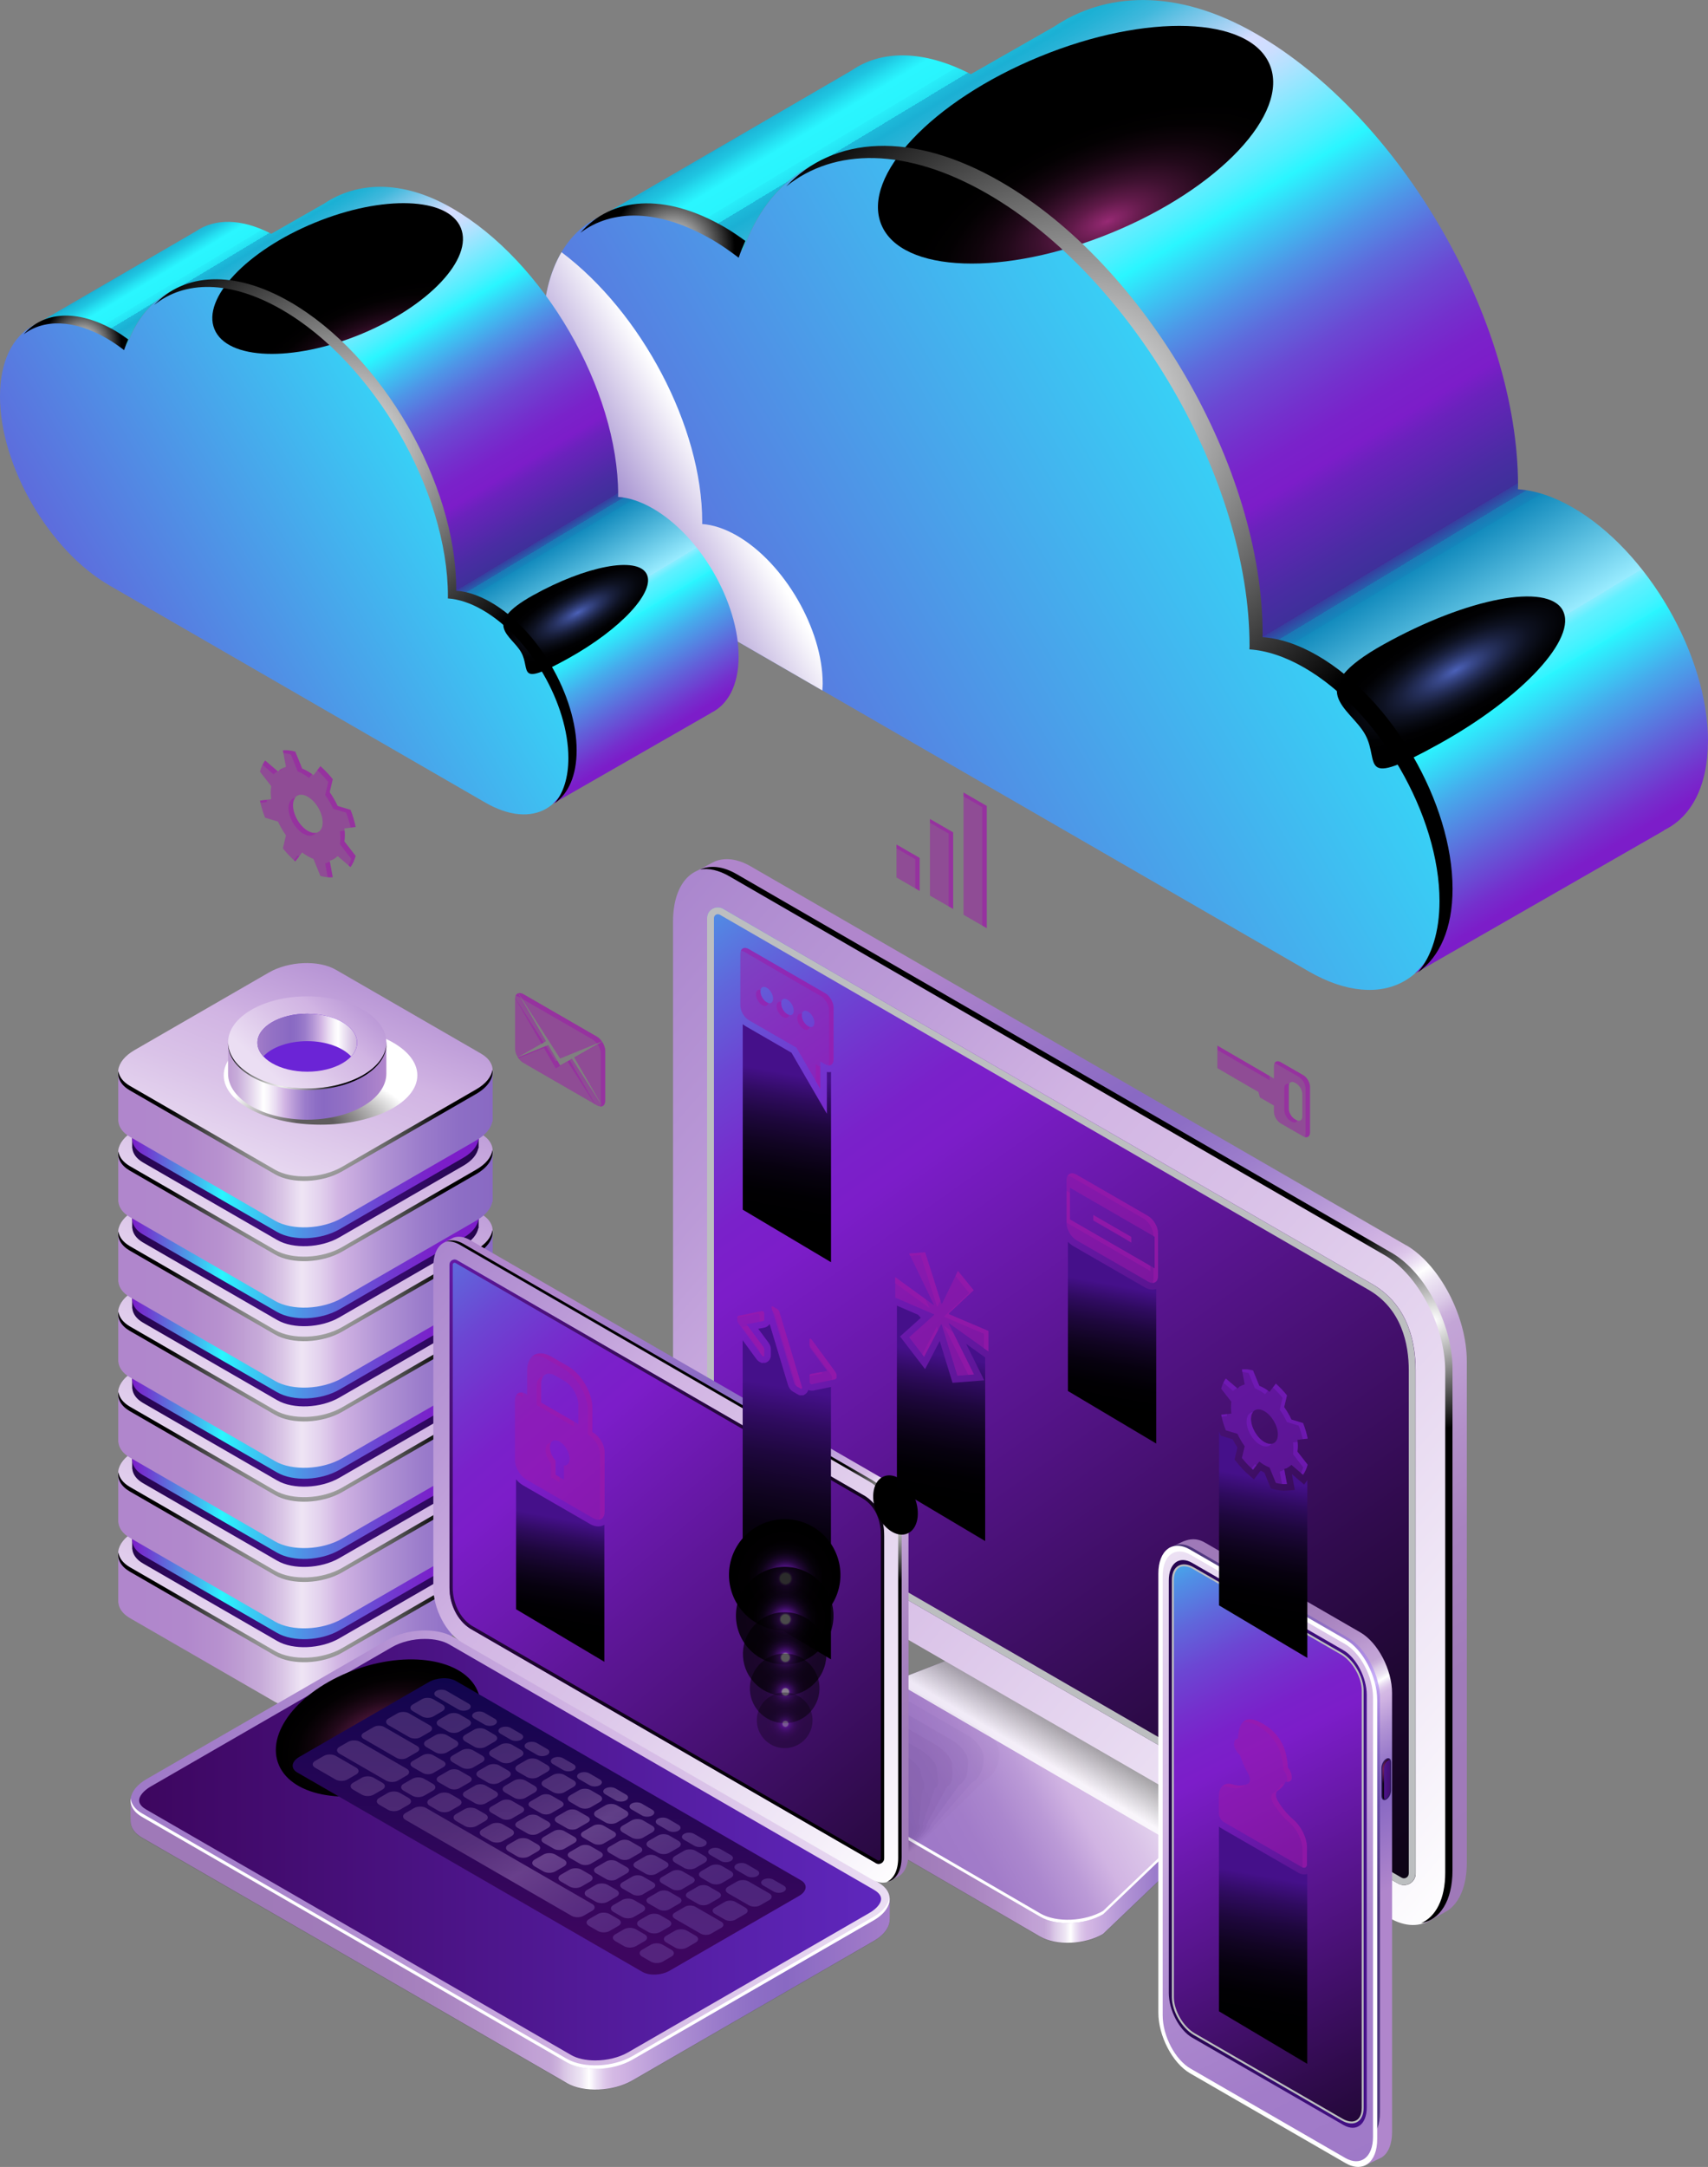 <svg xmlns="http://www.w3.org/2000/svg" xmlns:xlink="http://www.w3.org/1999/xlink" viewBox="0 0 256.36 325.06"><rect x="0" y="0" width="256.36" height="325.06" fill="#808080" stroke="none"/><defs><style>      .cls-1 {        opacity: .91;      }      .cls-1, .cls-2, .cls-3, .cls-4, .cls-5, .cls-6, .cls-7, .cls-8, .cls-9, .cls-10, .cls-11, .cls-12 {        fill: #25054d;      }      .cls-13 {        fill: url(#New_Gradient_Swatch_copy_35-2);      }      .cls-2 {        opacity: .73;      }      .cls-14 {        fill: url(#linear-gradient-15);      }      .cls-15 {        fill: url(#linear-gradient-13);      }      .cls-16 {        fill: url(#Radial_Gradient_1-5);      }      .cls-16, .cls-17, .cls-18, .cls-19, .cls-20, .cls-21, .cls-22, .cls-23, .cls-24, .cls-25, .cls-26, .cls-27, .cls-28, .cls-29, .cls-30, .cls-31, .cls-32 {        mix-blend-mode: color-dodge;      }      .cls-33 {        fill: url(#linear-gradient-28);      }      .cls-34 {        fill: url(#radial-gradient-10);        opacity: .48;      }      .cls-34, .cls-35, .cls-36, .cls-37, .cls-38, .cls-39, .cls-40, .cls-41, .cls-42, .cls-43, .cls-44, .cls-45, .cls-46, .cls-47, .cls-48, .cls-49, .cls-50, .cls-51, .cls-52, .cls-53 {        mix-blend-mode: screen;      }      .cls-54 {        fill: url(#New_Gradient_Swatch_copy_35-4);      }      .cls-3 {        opacity: .36;      }      .cls-17 {        fill: url(#radial-gradient-2);      }      .cls-35 {        fill: url(#radial-gradient-8);        opacity: .83;      }      .cls-55 {        fill: url(#linear-gradient-2);      }      .cls-4 {        opacity: .82;      }      .cls-18 {        fill: url(#Radial_Gradient_1);      }      .cls-36 {        fill: url(#linear-gradient-26);      }      .cls-36, .cls-51 {        opacity: .3;      }      .cls-37 {        fill: url(#linear-gradient-44);      }      .cls-19 {        fill: url(#Radial_Gradient_1-6);      }      .cls-56 {        fill: url(#linear-gradient-25);      }      .cls-57 {        fill: url(#linear-gradient-10);      }      .cls-58 {        fill: url(#linear-gradient-12);      }      .cls-59 {        fill: url(#linear-gradient-27);      }      .cls-38 {        fill: url(#radial-gradient-9);        opacity: .65;      }      .cls-60 {        fill: url(#New_Gradient_Swatch_copy_35-6);      }      .cls-61 {        fill: url(#radial-gradient);      }      .cls-61, .cls-62, .cls-63, .cls-64 {        mix-blend-mode: multiply;      }      .cls-65 {        fill: url(#linear-gradient-37);      }      .cls-39 {        fill: url(#linear-gradient-43);      }      .cls-66 {        fill: url(#New_Gradient_Swatch_copy_34-4);      }      .cls-67 {        fill: #fff;      }      .cls-40 {        fill: url(#linear-gradient-39);      }      .cls-20 {        fill: url(#New_Gradient_Swatch_copy-3);      }      .cls-21 {        fill: #9f19ab;      }      .cls-21, .cls-25 {        opacity: .5;      }      .cls-68 {        fill: url(#New_Gradient_Swatch_copy_23);      }      .cls-22 {        fill: url(#radial-gradient-6);      }      .cls-41 {        fill: url(#linear-gradient-41);      }      .cls-62 {        fill: url(#New_Gradient_Swatch_1);        opacity: .82;      }      .cls-5 {        opacity: .09;      }      .cls-69 {        fill: url(#linear-gradient-4);      }      .cls-63 {        fill: url(#linear-gradient-35);      }      .cls-70 {        fill: url(#linear-gradient-30);      }      .cls-42 {        fill: url(#Radial_Gradient_1-10);      }      .cls-6 {        opacity: .64;      }      .cls-7 {        opacity: .18;      }      .cls-71 {        fill: url(#New_Gradient_Swatch_copy_35);      }      .cls-72 {        fill: url(#linear-gradient-3);      }      .cls-73 {        fill: url(#linear-gradient-34);      }      .cls-64 {        fill: #bcbec0;      }      .cls-74 {        fill: url(#linear-gradient-5);      }      .cls-75 {        fill: url(#linear-gradient-22);      }      .cls-76 {        fill: url(#linear-gradient-24);      }      .cls-23 {        fill: url(#New_Gradient_Swatch_copy);      }      .cls-43 {        fill: url(#Radial_Gradient_1-9);      }      .cls-77 {        isolation: isolate;      }      .cls-78 {        fill: url(#linear-gradient-33);      }      .cls-79 {        fill: url(#New_Gradient_Swatch_copy_25);      }      .cls-80 {        fill: url(#linear-gradient-8);      }      .cls-44 {        fill: url(#White_Black_Radial);      }      .cls-45 {        fill: url(#linear-gradient-38);      }      .cls-24 {        fill: url(#Radial_Gradient_1-3);      }      .cls-81 {        fill: url(#New_Gradient_Swatch_copy_35-7);      }      .cls-25 {        fill: #7c1dc9;      }      .cls-46 {        fill: url(#linear-gradient-40);      }      .cls-8 {        opacity: .27;      }      .cls-26 {        fill: url(#New_Gradient_Swatch_copy-2);      }      .cls-9 {        opacity: 0;      }      .cls-27 {        fill: url(#Radial_Gradient_1-8);      }      .cls-82 {        fill: url(#linear-gradient-14);      }      .cls-83 {        opacity: .2;      }      .cls-84 {        fill: url(#New_Gradient_Swatch_copy_35-9);      }      .cls-85 {        fill: url(#linear-gradient-29);      }      .cls-86 {        fill: url(#linear-gradient-20);      }      .cls-87 {        fill: url(#linear-gradient-17);      }      .cls-88 {        fill: url(#linear-gradient-7);      }      .cls-28 {        fill: url(#Radial_Gradient_1-4);      }      .cls-47 {        fill: url(#radial-gradient-7);      }      .cls-89 {        fill: url(#linear-gradient-9);      }      .cls-29 {        fill: url(#radial-gradient-5);      }      .cls-90 {        fill: url(#New_Gradient_Swatch_copy_23-2);      }      .cls-91 {        fill: url(#New_Gradient_Swatch_copy_34);      }      .cls-92 {        fill: url(#linear-gradient-11);      }      .cls-93 {        fill: url(#linear-gradient-19);      }      .cls-30 {        fill: url(#Radial_Gradient_1-2);      }      .cls-94 {        fill: url(#linear-gradient-6);      }      .cls-48 {        fill: url(#White_Black_Radial-4);      }      .cls-11 {        opacity: .55;      }      .cls-49 {        fill: url(#radial-gradient-3);        opacity: .6;      }      .cls-95 {        fill: #6b24d6;      }      .cls-31 {        fill: url(#radial-gradient-4);      }      .cls-96 {        fill: url(#linear-gradient-36);      }      .cls-97 {        fill: url(#linear-gradient-21);      }      .cls-50 {        fill: url(#White_Black_Radial-2);      }      .cls-51 {        fill: url(#radial-gradient-11);      }      .cls-12 {        opacity: .45;      }      .cls-52 {        fill: url(#White_Black_Radial-3);      }      .cls-98 {        fill: url(#New_Gradient_Swatch_copy_38);      }      .cls-99 {        fill: url(#New_Gradient_Swatch_copy_35-3);      }      .cls-100 {        fill: url(#linear-gradient-32);      }      .cls-101 {        fill: url(#linear-gradient-16);      }      .cls-102 {        fill: url(#linear-gradient);      }      .cls-32 {        fill: url(#Radial_Gradient_1-7);      }      .cls-103 {        fill: url(#New_Gradient_Swatch_copy_35-5);      }      .cls-104 {        fill: url(#linear-gradient-23);      }      .cls-105 {        fill: url(#linear-gradient-31);      }      .cls-106 {        fill: url(#New_Gradient_Swatch_copy_35-8);      }      .cls-53 {        fill: url(#linear-gradient-42);      }      .cls-107 {        fill: url(#New_Gradient_Swatch_copy_34-3);      }      .cls-108 {        fill: url(#New_Gradient_Swatch_copy_34-2);      }      .cls-109 {        fill: url(#linear-gradient-18);      }    </style><linearGradient id="linear-gradient" x1="17.74" y1="237.27" x2="73.95" y2="237.27" gradientUnits="userSpaceOnUse"><stop offset=".04" stop-color="#b086cc"></stop><stop offset=".18" stop-color="#b188cc"></stop><stop offset=".27" stop-color="#b791cf"></stop><stop offset=".34" stop-color="#c0a0d4"></stop><stop offset=".34" stop-color="#c1a1d5"></stop><stop offset=".38" stop-color="#c7abd9"></stop><stop offset=".44" stop-color="#dac6e6"></stop><stop offset=".49" stop-color="#efe5f5"></stop><stop offset=".54" stop-color="#e2d1ed"></stop><stop offset=".59" stop-color="#d1b4e3"></stop><stop offset=".7" stop-color="#b294d5"></stop><stop offset=".81" stop-color="#9b7ccb"></stop><stop offset=".91" stop-color="#8d6ec5"></stop><stop offset="1" stop-color="#8969c3"></stop></linearGradient><linearGradient id="New_Gradient_Swatch_copy_35" data-name="New Gradient Swatch copy 35" x1="58.47" y1="200.3" x2="39.13" y2="250.21" gradientUnits="userSpaceOnUse"><stop offset="0" stop-color="#9f79c8"></stop><stop offset=".14" stop-color="#a47fca"></stop><stop offset=".33" stop-color="#b491d3"></stop><stop offset=".55" stop-color="#cdafe1"></stop><stop offset=".58" stop-color="#d1b4e3"></stop><stop offset=".76" stop-color="#dac3e8"></stop><stop offset="1" stop-color="#ebdef3"></stop></linearGradient><radialGradient id="Radial_Gradient_1" data-name="Radial Gradient 1" cx="45.84" cy="241.01" fx="45.84" fy="241.01" r="20.72" gradientUnits="userSpaceOnUse"><stop offset="0" stop-color="#fff"></stop><stop offset="1" stop-color="#000"></stop></radialGradient><linearGradient id="linear-gradient-2" x1="19.84" y1="229.48" x2="71.84" y2="229.48" gradientUnits="userSpaceOnUse"><stop offset="0" stop-color="#25054d"></stop><stop offset=".5" stop-color="#45108a"></stop><stop offset="1" stop-color="#25054d"></stop></linearGradient><linearGradient id="linear-gradient-3" x1="19.84" y1="228.28" x2="71.84" y2="228.28" gradientUnits="userSpaceOnUse"><stop offset="0" stop-color="#7c1dc9"></stop><stop offset=".05" stop-color="#6e41d1"></stop><stop offset=".16" stop-color="#4c9be8"></stop><stop offset=".26" stop-color="#2af6ff"></stop><stop offset=".33" stop-color="#37d2f6"></stop><stop offset=".49" stop-color="#4f92e6"></stop><stop offset=".62" stop-color="#625fd9"></stop><stop offset=".74" stop-color="#703bd0"></stop><stop offset=".84" stop-color="#7825cb"></stop><stop offset=".9" stop-color="#7c1dc9"></stop></linearGradient><linearGradient id="linear-gradient-4" y1="225.23" y2="225.23" xlink:href="#linear-gradient"></linearGradient><linearGradient id="New_Gradient_Swatch_copy_35-2" data-name="New Gradient Swatch copy 35" x1="58.47" y1="188.26" x2="39.13" y2="238.17" xlink:href="#New_Gradient_Swatch_copy_35"></linearGradient><radialGradient id="Radial_Gradient_1-2" data-name="Radial Gradient 1" cy="228.97" fy="228.97" r="20.72" xlink:href="#Radial_Gradient_1"></radialGradient><linearGradient id="linear-gradient-5" y1="217.44" y2="217.44" xlink:href="#linear-gradient-2"></linearGradient><linearGradient id="linear-gradient-6" y1="216.24" y2="216.24" xlink:href="#linear-gradient-3"></linearGradient><linearGradient id="linear-gradient-7" y1="213.19" y2="213.19" xlink:href="#linear-gradient"></linearGradient><linearGradient id="New_Gradient_Swatch_copy_35-3" data-name="New Gradient Swatch copy 35" x1="58.47" y1="176.22" x2="39.13" y2="226.13" xlink:href="#New_Gradient_Swatch_copy_35"></linearGradient><radialGradient id="Radial_Gradient_1-3" data-name="Radial Gradient 1" cy="216.93" fy="216.93" r="20.72" xlink:href="#Radial_Gradient_1"></radialGradient><linearGradient id="linear-gradient-8" y1="205.4" y2="205.4" xlink:href="#linear-gradient-2"></linearGradient><linearGradient id="linear-gradient-9" y1="204.2" y2="204.2" xlink:href="#linear-gradient-3"></linearGradient><linearGradient id="linear-gradient-10" y1="201.15" y2="201.15" xlink:href="#linear-gradient"></linearGradient><linearGradient id="New_Gradient_Swatch_copy_35-4" data-name="New Gradient Swatch copy 35" x1="58.47" y1="164.18" x2="39.13" y2="214.09" xlink:href="#New_Gradient_Swatch_copy_35"></linearGradient><radialGradient id="Radial_Gradient_1-4" data-name="Radial Gradient 1" cy="204.89" fy="204.89" r="20.72" xlink:href="#Radial_Gradient_1"></radialGradient><linearGradient id="linear-gradient-11" y1="193.36" y2="193.36" xlink:href="#linear-gradient-2"></linearGradient><linearGradient id="linear-gradient-12" y1="192.16" y2="192.16" xlink:href="#linear-gradient-3"></linearGradient><linearGradient id="linear-gradient-13" y1="189.11" y2="189.11" xlink:href="#linear-gradient"></linearGradient><linearGradient id="New_Gradient_Swatch_copy_35-5" data-name="New Gradient Swatch copy 35" x1="58.47" y1="152.15" x2="39.13" y2="202.05" xlink:href="#New_Gradient_Swatch_copy_35"></linearGradient><radialGradient id="Radial_Gradient_1-5" data-name="Radial Gradient 1" cy="192.85" fy="192.85" r="20.72" xlink:href="#Radial_Gradient_1"></radialGradient><linearGradient id="linear-gradient-14" y1="181.32" y2="181.32" xlink:href="#linear-gradient-2"></linearGradient><linearGradient id="linear-gradient-15" y1="180.12" y2="180.12" xlink:href="#linear-gradient-3"></linearGradient><linearGradient id="linear-gradient-16" y1="177.11" y2="177.11" xlink:href="#linear-gradient"></linearGradient><linearGradient id="New_Gradient_Swatch_copy_35-6" data-name="New Gradient Swatch copy 35" x1="58.47" y1="140.15" x2="39.13" y2="190.05" xlink:href="#New_Gradient_Swatch_copy_35"></linearGradient><radialGradient id="Radial_Gradient_1-6" data-name="Radial Gradient 1" cy="180.85" fy="180.85" r="20.72" xlink:href="#Radial_Gradient_1"></radialGradient><linearGradient id="linear-gradient-17" y1="169.32" y2="169.32" xlink:href="#linear-gradient-2"></linearGradient><linearGradient id="linear-gradient-18" y1="168.12" y2="168.12" xlink:href="#linear-gradient-3"></linearGradient><linearGradient id="linear-gradient-19" y1="165.07" y2="165.07" xlink:href="#linear-gradient"></linearGradient><linearGradient id="New_Gradient_Swatch_copy_35-7" data-name="New Gradient Swatch copy 35" x1="58.47" y1="128.11" x2="39.13" y2="178.01" xlink:href="#New_Gradient_Swatch_copy_35"></linearGradient><radialGradient id="Radial_Gradient_1-7" data-name="Radial Gradient 1" cy="168.81" fy="168.81" r="20.72" xlink:href="#Radial_Gradient_1"></radialGradient><radialGradient id="radial-gradient" cx="847" cy="-3305.5" fx="847" fy="-3305.5" r="12.31" gradientTransform="translate(-952.19 2151.87) scale(1.18 .6)" gradientUnits="userSpaceOnUse"><stop offset=".19" stop-color="#5f5c5d"></stop><stop offset="1" stop-color="#fff"></stop></radialGradient><linearGradient id="New_Gradient_Swatch_copy_23" data-name="New Gradient Swatch copy 23" x1="89.17" y1="162.15" x2="112.56" y2="162.15" gradientTransform="translate(-54.82)" gradientUnits="userSpaceOnUse"><stop offset=".01" stop-color="#c1a1d5"></stop><stop offset=".05" stop-color="#c7abd9"></stop><stop offset=".11" stop-color="#d9c6e5"></stop><stop offset=".2" stop-color="#f6f2f9"></stop><stop offset=".22" stop-color="#fff"></stop><stop offset=".25" stop-color="#f9f5fb"></stop><stop offset=".3" stop-color="#e9dbf1"></stop><stop offset=".36" stop-color="#d1b4e3"></stop><stop offset=".43" stop-color="#b294d5"></stop><stop offset=".49" stop-color="#9b7ccb"></stop><stop offset=".56" stop-color="#8d6ec5"></stop><stop offset=".61" stop-color="#8969c3"></stop><stop offset=".76" stop-color="#9371c5"></stop><stop offset="1" stop-color="#b086cc"></stop></linearGradient><linearGradient id="New_Gradient_Swatch_copy_35-8" data-name="New Gradient Swatch copy 35" x1="4969.34" y1="141.42" x2="4988.16" y2="161.6" gradientTransform="translate(5029.41) rotate(-180) scale(1 -1)" xlink:href="#New_Gradient_Swatch_copy_35"></linearGradient><linearGradient id="New_Gradient_Swatch_copy_23-2" data-name="New Gradient Swatch copy 23" x1="54.8" y1="155.26" x2="36.44" y2="155.26" gradientTransform="matrix(1,0,0,1,0,0)" xlink:href="#New_Gradient_Swatch_copy_23"></linearGradient><radialGradient id="Radial_Gradient_1-8" data-name="Radial Gradient 1" cx="42.3" cy="162.34" fx="42.3" fy="162.34" r="8.76" xlink:href="#Radial_Gradient_1"></radialGradient><linearGradient id="linear-gradient-20" x1="1069.47" y1="269.21" x2="1148.99" y2="269.21" gradientTransform="translate(-953.32)" gradientUnits="userSpaceOnUse"><stop offset=".06" stop-color="#9f79b8"></stop><stop offset=".26" stop-color="#a07bb9"></stop><stop offset=".36" stop-color="#a782bf"></stop><stop offset=".43" stop-color="#b28fc8"></stop><stop offset=".49" stop-color="#c1a1d5"></stop><stop offset=".51" stop-color="#c3a5d6"></stop><stop offset=".52" stop-color="#ccb2dc"></stop><stop offset=".53" stop-color="#dac8e6"></stop><stop offset=".55" stop-color="#eee6f4"></stop><stop offset=".56" stop-color="#fff"></stop><stop offset=".57" stop-color="#ebdff3"></stop><stop offset=".58" stop-color="#ddc7ea"></stop><stop offset=".59" stop-color="#d4b9e4"></stop><stop offset=".6" stop-color="#d1b4e3"></stop><stop offset=".66" stop-color="#b294d5"></stop><stop offset=".72" stop-color="#9b7ccb"></stop><stop offset=".77" stop-color="#8d6ec5"></stop><stop offset=".81" stop-color="#8969c3"></stop><stop offset="1" stop-color="#b086cc"></stop></linearGradient><linearGradient id="New_Gradient_Swatch_copy_34" data-name="New Gradient Swatch copy 34" x1="1092.1" y1="274.32" x2="1128.15" y2="254.38" gradientTransform="translate(-953.32)" gradientUnits="userSpaceOnUse"><stop offset="0" stop-color="#9f79c8"></stop><stop offset=".14" stop-color="#a27cc9"></stop><stop offset=".27" stop-color="#ab87ce"></stop><stop offset=".4" stop-color="#bb9ad7"></stop><stop offset=".52" stop-color="#d1b4e3"></stop><stop offset=".65" stop-color="#dac3e8"></stop><stop offset=".9" stop-color="#f3ecf8"></stop><stop offset="1" stop-color="#fff"></stop></linearGradient><linearGradient id="New_Gradient_Swatch_1" data-name="New Gradient Swatch 1" x1="1111.22" y1="264.9" x2="1118.3" y2="253.03" gradientTransform="translate(-953.32)" gradientUnits="userSpaceOnUse"><stop offset="0" stop-color="#fff"></stop><stop offset="1" stop-color="#000"></stop></linearGradient><linearGradient id="New_Gradient_Swatch_copy_34-2" data-name="New Gradient Swatch copy 34" x1="4984.26" y1="103.02" x2="4789.32" y2="272.34" gradientTransform="translate(5020.96) rotate(-180) scale(1 -1)" xlink:href="#New_Gradient_Swatch_copy_34"></linearGradient><linearGradient id="linear-gradient-21" x1="4927.04" y1="117.3" x2="4805.14" y2="288.85" gradientTransform="translate(5020.96) rotate(-180) scale(1 -1)" gradientUnits="userSpaceOnUse"><stop offset=".01" stop-color="#2af6ff"></stop><stop offset=".06" stop-color="#3ec0f1"></stop><stop offset=".11" stop-color="#508ee5"></stop><stop offset=".16" stop-color="#6066db"></stop><stop offset=".21" stop-color="#6c46d3"></stop><stop offset=".26" stop-color="#752fcd"></stop><stop offset=".3" stop-color="#7a21ca"></stop><stop offset=".34" stop-color="#7c1dc9"></stop><stop offset=".49" stop-color="#5e1698"></stop><stop offset=".74" stop-color="#300b4d"></stop><stop offset=".91" stop-color="#13041f"></stop><stop offset="1" stop-color="#08020d"></stop></linearGradient><linearGradient id="linear-gradient-22" x1="1195.44" y1="291.99" x2="1099.65" y2="138.92" xlink:href="#linear-gradient-20"></linearGradient><radialGradient id="Radial_Gradient_1-9" data-name="Radial Gradient 1" cx="1168.53" cy="198.05" fx="1168.53" fy="198.05" r="16.31" gradientTransform="translate(-953.32)" xlink:href="#Radial_Gradient_1"></radialGradient><linearGradient id="linear-gradient-23" x1="22.12" y1="280.56" x2="140.54" y2="280.56" gradientTransform="matrix(1,0,0,1,0,0)" xlink:href="#linear-gradient-20"></linearGradient><linearGradient id="New_Gradient_Swatch_copy_35-9" data-name="New Gradient Swatch copy 35" x1="19.6" y1="277.46" x2="133.53" y2="277.46" xlink:href="#New_Gradient_Swatch_copy_35"></linearGradient><linearGradient id="linear-gradient-24" x1="20.87" y1="277.46" x2="132.25" y2="277.46" gradientUnits="userSpaceOnUse"><stop offset="0" stop-color="#3d065f"></stop><stop offset="1" stop-color="#5f27bd"></stop></linearGradient><radialGradient id="New_Gradient_Swatch_copy" data-name="New Gradient Swatch copy" cx="1017.26" cy="-1868.72" fx="1017.26" fy="-1868.72" r="15.92" gradientTransform="translate(-546.17 1633.62) rotate(-18.98) scale(1 .59)" gradientUnits="userSpaceOnUse"><stop offset="0" stop-color="#972a74"></stop><stop offset=".04" stop-color="#8a266a"></stop><stop offset=".19" stop-color="#601a49"></stop><stop offset=".35" stop-color="#3d112f"></stop><stop offset=".51" stop-color="#22091a"></stop><stop offset=".67" stop-color="#0f040b"></stop><stop offset=".83" stop-color="#030102"></stop><stop offset="1" stop-color="#000"></stop></radialGradient><linearGradient id="linear-gradient-25" x1="-620.78" y1="450.78" x2="-672.7" y2="411.52" gradientTransform="translate(1289.9 471.07) rotate(30) skewX(-49.11)" gradientUnits="userSpaceOnUse"><stop offset="0" stop-color="#3d065f"></stop><stop offset="1" stop-color="#12054e"></stop><stop offset="1" stop-color="#10054d"></stop></linearGradient><linearGradient id="linear-gradient-26" x1="67.99" y1="251.28" x2="97.08" y2="296.94" gradientUnits="userSpaceOnUse"><stop offset=".06" stop-color="#9f79b8"></stop><stop offset=".25" stop-color="#a17bb9"></stop><stop offset=".35" stop-color="#a882c0"></stop><stop offset=".42" stop-color="#b48fcb"></stop><stop offset=".48" stop-color="#c5a2db"></stop><stop offset=".54" stop-color="#dbbaf0"></stop><stop offset=".56" stop-color="#e6c6fa"></stop><stop offset=".6" stop-color="#d6b6f0"></stop><stop offset=".69" stop-color="#b494dc"></stop><stop offset=".77" stop-color="#9c7cce"></stop><stop offset=".85" stop-color="#8e6ec5"></stop><stop offset=".92" stop-color="#8969c3"></stop></linearGradient><linearGradient id="New_Gradient_Swatch_copy_34-3" data-name="New Gradient Swatch copy 34" x1="4963.15" y1="169.55" x2="4844.63" y2="272.5" gradientTransform="translate(4988.7) rotate(-180) scale(1 -1)" xlink:href="#New_Gradient_Swatch_copy_34"></linearGradient><linearGradient id="linear-gradient-27" x1="47.01" y1="171.78" x2="159.62" y2="304.27" gradientTransform="matrix(1,0,0,1,0,0)" xlink:href="#linear-gradient-21"></linearGradient><linearGradient id="New_Gradient_Swatch_copy_38" data-name="New Gradient Swatch copy 38" x1="56.62" y1="182.97" x2="138.77" y2="279.83" gradientUnits="userSpaceOnUse"><stop offset="0" stop-color="#7c1dc9"></stop><stop offset=".03" stop-color="#741bbc"></stop><stop offset=".16" stop-color="#55148b"></stop><stop offset=".3" stop-color="#3b0d60"></stop><stop offset=".43" stop-color="#25083d"></stop><stop offset=".57" stop-color="#150422"></stop><stop offset=".71" stop-color="#09020f"></stop><stop offset=".85" stop-color="#020003"></stop><stop offset="1" stop-color="#000"></stop></linearGradient><linearGradient id="linear-gradient-28" x1="1135.84" y1="284.56" x2="1077.58" y2="191.47" gradientTransform="translate(-985.58)" xlink:href="#linear-gradient-20"></linearGradient><radialGradient id="Radial_Gradient_1-10" data-name="Radial Gradient 1" cx="1119.21" cy="227.37" fx="1119.21" fy="227.37" r="9.9" gradientTransform="translate(-985.58)" xlink:href="#Radial_Gradient_1"></radialGradient><radialGradient id="radial-gradient-2" cx="255.15" cy="7685.84" fx="255.15" fy="7685.84" r="4.64" gradientTransform="translate(4756.53 -1949.37) rotate(67.66) scale(1 .66)" gradientUnits="userSpaceOnUse"><stop offset="0" stop-color="#972a74"></stop><stop offset=".04" stop-color="#8a266a"></stop><stop offset=".19" stop-color="#601a49"></stop><stop offset=".35" stop-color="#3d112f"></stop><stop offset=".51" stop-color="#22091a"></stop><stop offset=".67" stop-color="#0f040b"></stop><stop offset=".83" stop-color="#030102"></stop><stop offset="1" stop-color="#000"></stop></radialGradient><linearGradient id="linear-gradient-29" x1="-1057.07" y1="234.15" x2="-1025.53" y2="288.79" gradientTransform="translate(1224.61)" xlink:href="#linear-gradient-20"></linearGradient><radialGradient id="radial-gradient-3" cx="-1018.44" cy="251.11" fx="-1018.44" fy="251.11" r="33.69" gradientTransform="translate(1224.61)" gradientUnits="userSpaceOnUse"><stop offset="0" stop-color="#af8afc"></stop><stop offset="1" stop-color="#10054d"></stop></radialGradient><linearGradient id="New_Gradient_Swatch_copy_34-4" data-name="New Gradient Swatch copy 34" x1="-1013.77" y1="321.89" x2="-1062.82" y2="218.25" gradientTransform="translate(1224.61)" xlink:href="#New_Gradient_Swatch_copy_34"></linearGradient><linearGradient id="New_Gradient_Swatch_copy_25" data-name="New Gradient Swatch copy 25" x1="-1049.17" y1="276.6" x2="-1019.47" y2="276.6" gradientTransform="translate(1224.61)" gradientUnits="userSpaceOnUse"><stop offset="0" stop-color="#25054d"></stop><stop offset="1" stop-color="#45108a"></stop></linearGradient><linearGradient id="linear-gradient-30" x1="-908.92" y1="12035.86" x2="-903.61" y2="12035.86" gradientTransform="translate(10177.99 -4442.94) rotate(109.11) scale(1.53 .65) skewX(26.33)" gradientUnits="userSpaceOnUse"><stop offset="0" stop-color="#311b61"></stop><stop offset=".2" stop-color="#290e52"></stop><stop offset=".49" stop-color="#200041"></stop><stop offset="1" stop-color="#0f001f"></stop></linearGradient><linearGradient id="linear-gradient-31" x1="-1015.17" y1="266.94" x2="-1018.83" y2="266.78" gradientTransform="translate(1224.61)" xlink:href="#linear-gradient-24"></linearGradient><radialGradient id="radial-gradient-4" cx="-1017.01" cy="265.38" fx="-1017.01" fy="265.38" r="2.15" gradientTransform="translate(1224.61)" gradientUnits="userSpaceOnUse"><stop offset="0" stop-color="#711f56"></stop><stop offset=".16" stop-color="#6b1d51"></stop><stop offset=".36" stop-color="#5c1946"></stop><stop offset=".58" stop-color="#421232"></stop><stop offset=".82" stop-color="#1f0818"></stop><stop offset="1" stop-color="#000"></stop></radialGradient><linearGradient id="linear-gradient-32" x1="166.32" y1="228.47" x2="219.5" y2="335.27" gradientTransform="matrix(1,0,0,1,0,0)" xlink:href="#linear-gradient-21"></linearGradient><linearGradient id="linear-gradient-33" x1="211.29" y1="54.36" x2="47.63" y2="149.61" gradientUnits="userSpaceOnUse"><stop offset="0" stop-color="#2af6ff"></stop><stop offset=".67" stop-color="#625fd9"></stop><stop offset=".98" stop-color="#7c1dc9"></stop></linearGradient><linearGradient id="linear-gradient-34" x1="136.32" y1="5.18" x2="218.39" y2="141.23" gradientUnits="userSpaceOnUse"><stop offset="0" stop-color="#1bb0d4"></stop><stop offset="0" stop-color="#1cb5d7"></stop><stop offset=".01" stop-color="#1fc5e1"></stop><stop offset=".02" stop-color="#25dff1"></stop><stop offset=".03" stop-color="#2af6ff"></stop><stop offset=".05" stop-color="#29f4fd"></stop><stop offset=".05" stop-color="#28edf9"></stop><stop offset=".06" stop-color="#25e1f2"></stop><stop offset=".06" stop-color="#21d0e8"></stop><stop offset=".06" stop-color="#1dbada"></stop><stop offset=".07" stop-color="#1bb0d4"></stop><stop offset=".08" stop-color="#25b2d6"></stop><stop offset=".1" stop-color="#40b8dc"></stop><stop offset=".12" stop-color="#6cc3e6"></stop><stop offset=".15" stop-color="#a9d2f4"></stop><stop offset=".17" stop-color="#d6ddff"></stop><stop offset=".19" stop-color="#ccdeff"></stop><stop offset=".21" stop-color="#b2e2ff"></stop><stop offset=".24" stop-color="#87e8ff"></stop><stop offset=".28" stop-color="#4df0ff"></stop><stop offset=".3" stop-color="#2af6ff"></stop><stop offset=".33" stop-color="#3acaf4"></stop><stop offset=".37" stop-color="#4e96e7"></stop><stop offset=".41" stop-color="#5e6adc"></stop><stop offset=".45" stop-color="#6b48d3"></stop><stop offset=".49" stop-color="#7430cd"></stop><stop offset=".52" stop-color="#7a22ca"></stop><stop offset=".55" stop-color="#7c1dc9"></stop><stop offset=".57" stop-color="#6a22bc"></stop><stop offset=".63" stop-color="#4a2ca3"></stop><stop offset=".66" stop-color="#3e309a"></stop><stop offset=".66" stop-color="#373d9f"></stop><stop offset=".67" stop-color="#275fac"></stop><stop offset=".67" stop-color="#1c77b5"></stop><stop offset=".68" stop-color="#1585bb"></stop><stop offset=".68" stop-color="#138bbd"></stop><stop offset=".79" stop-color="#99ecff"></stop><stop offset=".79" stop-color="#8bedff"></stop><stop offset=".8" stop-color="#61f0ff"></stop><stop offset=".82" stop-color="#43f3ff"></stop><stop offset=".83" stop-color="#30f5ff"></stop><stop offset=".83" stop-color="#2af6ff"></stop><stop offset=".88" stop-color="#46abec"></stop><stop offset=".94" stop-color="#625fd9"></stop><stop offset=".98" stop-color="#752fcd"></stop><stop offset="1" stop-color="#7c1dc9"></stop></linearGradient><radialGradient id="New_Gradient_Swatch_copy-2" data-name="New Gradient Swatch copy" cx="1412.89" cy="-4473.4" fx="1412.89" fy="-4473.4" r="31.52" gradientTransform="translate(-375.48 2432.21) rotate(-22.34) scale(1 .45)" xlink:href="#New_Gradient_Swatch_copy"></radialGradient><radialGradient id="radial-gradient-5" cx="1919.66" cy="-7927.63" fx="1919.66" fy="-7927.63" r="22.29" gradientTransform="translate(-190.5 3319.57) rotate(-29.03) scale(1 .33)" gradientUnits="userSpaceOnUse"><stop offset="0" stop-color="#4b61b8"></stop><stop offset=".13" stop-color="#38488a"></stop><stop offset=".27" stop-color="#273260"></stop><stop offset=".41" stop-color="#19203d"></stop><stop offset=".55" stop-color="#0e1222"></stop><stop offset=".7" stop-color="#06080f"></stop><stop offset=".84" stop-color="#010103"></stop><stop offset="1" stop-color="#000"></stop></radialGradient><radialGradient id="White_Black_Radial" data-name="White, Black Radial" cx="101.06" cy="36.93" fx="101.06" fy="36.93" r="9.22" gradientUnits="userSpaceOnUse"><stop offset="0" stop-color="#fff"></stop><stop offset="1" stop-color="#000"></stop></radialGradient><radialGradient id="White_Black_Radial-2" data-name="White, Black Radial" cx="162.14" cy="61.92" fx="162.14" fy="61.92" r="56.32" xlink:href="#White_Black_Radial"></radialGradient><linearGradient id="linear-gradient-35" x1="113.2" y1="65.26" x2="76.87" y2="86.4" gradientUnits="userSpaceOnUse"><stop offset=".18" stop-color="#fff"></stop><stop offset=".22" stop-color="#f5f3fa"></stop><stop offset=".75" stop-color="#6f4eb4"></stop><stop offset=".98" stop-color="#390c99"></stop></linearGradient><linearGradient id="linear-gradient-36" x1="82.29" y1="62.48" x2="-21.48" y2="122.87" xlink:href="#linear-gradient-33"></linearGradient><linearGradient id="linear-gradient-37" x1="34.75" y1="31.3" x2="86.79" y2="117.56" xlink:href="#linear-gradient-34"></linearGradient><radialGradient id="New_Gradient_Swatch_copy-3" data-name="New Gradient Swatch copy" cx="1302.82" cy="-4525.38" fx="1302.82" fy="-4525.38" r="19.99" gradientTransform="translate(-1252.12 2090.8) scale(1 .45)" xlink:href="#New_Gradient_Swatch_copy"></radialGradient><radialGradient id="radial-gradient-6" cx="1808.64" cy="-8144.33" fx="1808.64" fy="-8144.33" r="14.13" xlink:href="#radial-gradient-5"></radialGradient><radialGradient id="White_Black_Radial-3" data-name="White, Black Radial" cx="12.4" cy="51.43" fx="12.4" fy="51.43" r="5.85" xlink:href="#White_Black_Radial"></radialGradient><radialGradient id="White_Black_Radial-4" data-name="White, Black Radial" cx="51.12" cy="67.28" fx="51.12" fy="67.28" r="35.7" xlink:href="#White_Black_Radial"></radialGradient><linearGradient id="linear-gradient-38" x1="191.34" y1="222.07" x2="187.68" y2="242.41" gradientUnits="userSpaceOnUse"><stop offset="0" stop-color="#45108a"></stop><stop offset=".16" stop-color="#2f0b5f"></stop><stop offset=".32" stop-color="#1e073d"></stop><stop offset=".49" stop-color="#110422"></stop><stop offset=".65" stop-color="#07010f"></stop><stop offset=".82" stop-color="#010003"></stop><stop offset="1" stop-color="#000"></stop></linearGradient><linearGradient id="linear-gradient-39" x1="85.45" y1="227.99" x2="82.56" y2="244.06" xlink:href="#linear-gradient-38"></linearGradient><linearGradient id="linear-gradient-40" x1="191.41" y1="281.68" x2="187.55" y2="303.03" xlink:href="#linear-gradient-38"></linearGradient><linearGradient id="linear-gradient-41" x1="119.94" y1="161.34" x2="116.07" y2="182.77" xlink:href="#linear-gradient-38"></linearGradient><linearGradient id="linear-gradient-42" x1="143.06" y1="203.49" x2="139.24" y2="224.66" xlink:href="#linear-gradient-38"></linearGradient><linearGradient id="linear-gradient-43" x1="168.45" y1="192.93" x2="165.21" y2="210.85" xlink:href="#linear-gradient-38"></linearGradient><linearGradient id="linear-gradient-44" x1="121.02" y1="208.67" x2="115.39" y2="239.94" xlink:href="#linear-gradient-38"></linearGradient><radialGradient id="radial-gradient-7" cx="-8348.73" cy="4794.56" fx="-8348.73" fy="4794.56" r="8.36" gradientTransform="translate(-8245.55 5005.6) rotate(120.44) scale(1 -1)" gradientUnits="userSpaceOnUse"><stop offset=".09" stop-color="#fff"></stop><stop offset=".11" stop-color="#b27bdf"></stop><stop offset=".13" stop-color="#7c1dc9"></stop><stop offset=".13" stop-color="#7b1cc7"></stop><stop offset=".17" stop-color="#61169e"></stop><stop offset=".22" stop-color="#4a1179"></stop><stop offset=".27" stop-color="#360c58"></stop><stop offset=".32" stop-color="#25083c"></stop><stop offset=".39" stop-color="#170526"></stop><stop offset=".46" stop-color="#0c0314"></stop><stop offset=".55" stop-color="#050108"></stop><stop offset=".68" stop-color="#010001"></stop><stop offset="1" stop-color="#000"></stop></radialGradient><radialGradient id="radial-gradient-8" cx="-8343.46" cy="4797.65" fx="-8343.46" fy="4797.65" r="7.32" xlink:href="#radial-gradient-7"></radialGradient><radialGradient id="radial-gradient-9" cx="-8338.5" cy="4800.56" fx="-8338.5" fy="4800.56" r="6.27" xlink:href="#radial-gradient-7"></radialGradient><radialGradient id="radial-gradient-10" cx="-8334.06" cy="4803.17" fx="-8334.06" fy="4803.17" r="5.23" xlink:href="#radial-gradient-7"></radialGradient><radialGradient id="radial-gradient-11" cx="-8329.93" cy="4805.6" fx="-8329.93" fy="4805.6" r="4.18" xlink:href="#radial-gradient-7"></radialGradient></defs><g class="cls-77"><g id="Layer_2"><g id="Layer_1-2" data-name="Layer_1"><g><g><path class="cls-102" d="M73.95,232.81h-.56c-.28-.36-.67-.7-1.18-.99l-21.79-12.58c-2.58-1.49-7.08-1.3-10.06.42l-20.15,11.63c-.79.46-1.39.98-1.8,1.52h-.66v7.61h.02c.08.86.65,1.68,1.72,2.3l21.79,12.58c2.58,1.49,7.08,1.3,10.06-.42l20.15-11.63c1.41-.82,2.22-1.83,2.41-2.83h.05v-7.61Z"></path><path class="cls-71" d="M41.27,248.11l-21.79-12.58c-2.58-1.49-2.26-4.09.72-5.81l20.15-11.63c2.98-1.72,7.48-1.91,10.06-.42l21.79,12.58c2.58,1.49,2.26,4.09-.72,5.81l-20.15,11.63c-2.98,1.72-7.48,1.91-10.06.42Z"></path><path class="cls-18" d="M71.48,235.61l-20.15,11.63c-2.98,1.72-7.48,1.91-10.06.42l-21.79-12.58c-1.03-.6-1.59-1.37-1.71-2.2-.16,1.07.4,2.12,1.71,2.88l21.79,12.58c2.58,1.49,7.08,1.3,10.06-.42l20.15-11.63c1.78-1.03,2.61-2.37,2.43-3.61-.15,1.03-.97,2.09-2.43,2.93Z"></path><path class="cls-55" d="M71.84,225.35h-.52c-.26-.34-.62-.65-1.09-.92l-20.16-11.64c-2.39-1.38-6.55-1.2-9.31.39l-18.64,10.76c-.73.42-1.29.9-1.67,1.41h-.61v7.04h.02c.08.8.6,1.55,1.59,2.13l20.16,11.64c2.39,1.38,6.55,1.2,9.31-.39l18.64-10.76c1.31-.76,2.05-1.69,2.23-2.62h.05v-7.04Z"></path><path class="cls-72" d="M71.84,224.15h-.52c-.26-.34-.62-.65-1.09-.92l-20.16-11.64c-2.39-1.38-6.55-1.2-9.31.39l-18.64,10.76c-.73.42-1.29.9-1.67,1.41h-.61v7.04h.02c.08.8.6,1.55,1.59,2.13l20.16,11.64c2.39,1.38,6.55,1.2,9.31-.39l18.64-10.76c1.31-.76,2.05-1.69,2.23-2.62h.05v-7.04Z"></path></g><g><path class="cls-69" d="M73.95,220.77h-.56c-.28-.36-.67-.7-1.18-.99l-21.79-12.58c-2.58-1.49-7.08-1.3-10.06.42l-20.15,11.63c-.79.46-1.39.98-1.8,1.52h-.66v7.61h.02c.08.86.65,1.68,1.72,2.3l21.79,12.58c2.58,1.49,7.08,1.3,10.06-.42l20.15-11.63c1.41-.82,2.22-1.83,2.41-2.83h.05v-7.61Z"></path><path class="cls-13" d="M41.27,236.07l-21.79-12.58c-2.58-1.49-2.26-4.09.72-5.81l20.15-11.63c2.98-1.72,7.48-1.91,10.06-.42l21.79,12.58c2.58,1.49,2.26,4.09-.72,5.81l-20.15,11.63c-2.98,1.72-7.48,1.91-10.06.42Z"></path><path class="cls-30" d="M71.48,223.57l-20.15,11.63c-2.98,1.72-7.48,1.91-10.06.42l-21.79-12.58c-1.03-.6-1.59-1.37-1.71-2.2-.16,1.07.4,2.12,1.71,2.88l21.79,12.58c2.58,1.49,7.08,1.3,10.06-.42l20.15-11.63c1.78-1.03,2.61-2.37,2.43-3.61-.15,1.03-.97,2.09-2.43,2.93Z"></path><path class="cls-74" d="M71.84,213.31h-.52c-.26-.34-.62-.65-1.09-.92l-20.16-11.64c-2.39-1.38-6.55-1.2-9.31.39l-18.64,10.76c-.73.42-1.29.9-1.67,1.41h-.61v7.04h.02c.08.8.6,1.55,1.59,2.13l20.16,11.64c2.39,1.38,6.55,1.2,9.31-.39l18.64-10.76c1.31-.76,2.05-1.69,2.23-2.62h.05v-7.04Z"></path><path class="cls-94" d="M71.84,212.11h-.52c-.26-.34-.62-.65-1.09-.92l-20.16-11.64c-2.39-1.38-6.55-1.2-9.31.39l-18.64,10.76c-.73.42-1.29.9-1.67,1.41h-.61v7.04h.02c.08.8.6,1.55,1.59,2.13l20.16,11.64c2.39,1.38,6.55,1.2,9.31-.39l18.64-10.76c1.31-.76,2.05-1.69,2.23-2.62h.05v-7.04Z"></path></g><g><path class="cls-88" d="M73.95,208.73h-.56c-.28-.36-.67-.7-1.18-.99l-21.79-12.58c-2.58-1.49-7.08-1.3-10.06.42l-20.15,11.63c-.79.46-1.39.98-1.8,1.52h-.66v7.61h.02c.08.86.65,1.68,1.72,2.3l21.79,12.58c2.58,1.49,7.08,1.3,10.06-.42l20.15-11.63c1.41-.82,2.22-1.83,2.41-2.83h.05v-7.61Z"></path><path class="cls-99" d="M41.27,224.03l-21.79-12.58c-2.58-1.49-2.26-4.09.72-5.81l20.15-11.63c2.98-1.72,7.48-1.91,10.06-.42l21.79,12.58c2.58,1.49,2.26,4.09-.72,5.81l-20.15,11.63c-2.98,1.72-7.48,1.91-10.06.42Z"></path><path class="cls-24" d="M71.48,211.53l-20.15,11.63c-2.98,1.72-7.48,1.91-10.06.42l-21.79-12.58c-1.03-.6-1.59-1.37-1.71-2.2-.16,1.07.4,2.12,1.71,2.88l21.79,12.58c2.58,1.49,7.08,1.3,10.06-.42l20.15-11.63c1.78-1.03,2.61-2.37,2.43-3.61-.15,1.03-.97,2.09-2.43,2.93Z"></path><path class="cls-80" d="M71.84,201.27h-.52c-.26-.34-.62-.65-1.09-.92l-20.16-11.64c-2.39-1.38-6.55-1.2-9.31.39l-18.64,10.76c-.73.42-1.29.9-1.67,1.41h-.61v7.04h.02c.08.8.6,1.55,1.59,2.13l20.16,11.64c2.39,1.38,6.55,1.2,9.31-.39l18.64-10.76c1.31-.76,2.05-1.69,2.23-2.62h.05v-7.04Z"></path><path class="cls-89" d="M71.84,200.08h-.52c-.26-.34-.62-.65-1.09-.92l-20.16-11.64c-2.39-1.38-6.55-1.2-9.31.39l-18.64,10.76c-.73.42-1.29.9-1.67,1.41h-.61v7.04h.02c.08.8.6,1.55,1.59,2.13l20.16,11.64c2.39,1.38,6.55,1.2,9.31-.39l18.64-10.76c1.31-.76,2.05-1.69,2.23-2.62h.05v-7.04Z"></path></g><g><path class="cls-57" d="M73.95,196.69h-.56c-.28-.36-.67-.7-1.18-.99l-21.79-12.58c-2.58-1.49-7.08-1.3-10.06.42l-20.15,11.63c-.79.46-1.39.98-1.8,1.52h-.66v7.61h.02c.08.86.65,1.68,1.72,2.3l21.79,12.58c2.58,1.49,7.08,1.3,10.06-.42l20.15-11.63c1.41-.82,2.22-1.83,2.41-2.83h.05v-7.61Z"></path><path class="cls-54" d="M41.27,211.99l-21.79-12.58c-2.58-1.49-2.26-4.09.72-5.81l20.15-11.63c2.98-1.72,7.48-1.91,10.06-.42l21.79,12.58c2.58,1.49,2.26,4.09-.72,5.81l-20.15,11.63c-2.98,1.72-7.48,1.91-10.06.42Z"></path><path class="cls-28" d="M71.48,199.49l-20.15,11.63c-2.98,1.72-7.48,1.91-10.06.42l-21.79-12.58c-1.03-.6-1.59-1.37-1.71-2.2-.16,1.07.4,2.12,1.71,2.88l21.79,12.58c2.58,1.49,7.08,1.3,10.06-.42l20.15-11.63c1.78-1.03,2.61-2.37,2.43-3.61-.15,1.03-.97,2.09-2.43,2.93Z"></path><path class="cls-92" d="M71.84,189.23h-.52c-.26-.34-.62-.65-1.09-.92l-20.16-11.64c-2.39-1.38-6.55-1.2-9.31.39l-18.64,10.76c-.73.42-1.29.9-1.67,1.41h-.61v7.04h.02c.08.8.6,1.55,1.59,2.13l20.16,11.64c2.39,1.38,6.55,1.2,9.31-.39l18.64-10.76c1.31-.76,2.05-1.69,2.23-2.62h.05v-7.04Z"></path><path class="cls-58" d="M71.84,188.04h-.52c-.26-.34-.62-.65-1.09-.92l-20.16-11.64c-2.39-1.38-6.55-1.2-9.31.39l-18.64,10.76c-.73.42-1.29.9-1.67,1.41h-.61v7.04h.02c.08.8.6,1.55,1.59,2.13l20.16,11.64c2.39,1.38,6.55,1.2,9.31-.39l18.64-10.76c1.31-.76,2.05-1.69,2.23-2.62h.05v-7.04Z"></path></g><g><path class="cls-15" d="M73.95,184.66h-.56c-.28-.36-.67-.7-1.18-.99l-21.79-12.58c-2.58-1.49-7.08-1.3-10.06.42l-20.15,11.63c-.79.46-1.39.98-1.8,1.52h-.66v7.61h.02c.08.86.65,1.68,1.72,2.3l21.79,12.58c2.58,1.49,7.08,1.3,10.06-.42l20.15-11.63c1.41-.82,2.22-1.83,2.41-2.83h.05v-7.61Z"></path><path class="cls-103" d="M41.27,199.95l-21.79-12.58c-2.58-1.49-2.26-4.09.72-5.81l20.15-11.63c2.98-1.72,7.48-1.91,10.06-.42l21.79,12.58c2.58,1.49,2.26,4.09-.72,5.81l-20.15,11.63c-2.98,1.72-7.48,1.91-10.06.42Z"></path><path class="cls-16" d="M71.48,187.45l-20.15,11.63c-2.98,1.72-7.48,1.91-10.06.42l-21.79-12.58c-1.03-.6-1.59-1.37-1.71-2.2-.16,1.07.4,2.12,1.71,2.88l21.79,12.58c2.58,1.49,7.08,1.3,10.06-.42l20.15-11.63c1.78-1.03,2.61-2.37,2.43-3.61-.15,1.03-.97,2.09-2.43,2.93Z"></path><path class="cls-82" d="M71.84,177.2h-.52c-.26-.34-.62-.65-1.09-.92l-20.16-11.64c-2.39-1.38-6.55-1.2-9.31.39l-18.64,10.76c-.73.42-1.29.9-1.67,1.41h-.61v7.04h.02c.08.8.6,1.55,1.59,2.13l20.16,11.64c2.39,1.38,6.55,1.2,9.31-.39l18.64-10.76c1.31-.76,2.05-1.69,2.23-2.62h.05v-7.04Z"></path><path class="cls-14" d="M71.84,176h-.52c-.26-.34-.62-.65-1.09-.92l-20.16-11.64c-2.39-1.38-6.55-1.2-9.31.39l-18.64,10.76c-.73.42-1.29.9-1.67,1.41h-.61v7.04h.02c.08.8.6,1.55,1.59,2.13l20.16,11.64c2.39,1.38,6.55,1.2,9.31-.39l18.64-10.76c1.31-.76,2.05-1.69,2.23-2.62h.05v-7.04Z"></path></g><g><path class="cls-101" d="M73.95,172.66h-.56c-.28-.36-.67-.7-1.18-.99l-21.79-12.58c-2.58-1.49-7.08-1.3-10.06.42l-20.15,11.63c-.79.46-1.39.98-1.8,1.52h-.66v7.61h.02c.08.86.65,1.68,1.72,2.3l21.79,12.58c2.58,1.49,7.08,1.3,10.06-.42l20.15-11.63c1.41-.82,2.22-1.83,2.41-2.83h.05v-7.61Z"></path><path class="cls-60" d="M41.27,187.95l-21.79-12.58c-2.58-1.49-2.26-4.09.72-5.81l20.15-11.63c2.98-1.72,7.48-1.91,10.06-.42l21.79,12.58c2.58,1.49,2.26,4.09-.72,5.81l-20.15,11.63c-2.98,1.72-7.48,1.91-10.06.42Z"></path><path class="cls-19" d="M71.48,175.45l-20.15,11.63c-2.98,1.72-7.48,1.91-10.06.42l-21.79-12.58c-1.03-.6-1.59-1.37-1.71-2.2-.16,1.07.4,2.12,1.71,2.88l21.79,12.58c2.58,1.49,7.08,1.3,10.06-.42l20.15-11.63c1.78-1.03,2.61-2.37,2.43-3.61-.15,1.03-.97,2.09-2.43,2.93Z"></path><path class="cls-87" d="M71.84,165.2h-.52c-.26-.34-.62-.65-1.09-.92l-20.16-11.64c-2.39-1.38-6.55-1.2-9.31.39l-18.64,10.76c-.73.42-1.29.9-1.67,1.41h-.61v7.04h.02c.08.8.6,1.55,1.59,2.13l20.16,11.64c2.39,1.38,6.55,1.2,9.31-.39l18.64-10.76c1.31-.76,2.05-1.69,2.23-2.62h.05v-7.04Z"></path><path class="cls-109" d="M71.84,164h-.52c-.26-.34-.62-.65-1.09-.92l-20.16-11.64c-2.39-1.38-6.55-1.2-9.31.39l-18.64,10.76c-.73.42-1.29.9-1.67,1.41h-.61v7.04h.02c.08.8.6,1.55,1.59,2.13l20.16,11.64c2.39,1.38,6.55,1.2,9.31-.39l18.64-10.76c1.31-.76,2.05-1.69,2.23-2.62h.05v-7.04Z"></path></g><g><path class="cls-93" d="M73.95,160.62h-.56c-.28-.36-.67-.7-1.18-.99l-21.79-12.58c-2.58-1.49-7.08-1.3-10.06.42l-20.15,11.63c-.79.46-1.39.98-1.8,1.52h-.66v7.61h.02c.08.86.65,1.68,1.72,2.3l21.79,12.58c2.58,1.49,7.08,1.3,10.06-.42l20.15-11.63c1.41-.82,2.22-1.83,2.41-2.83h.05v-7.61Z"></path><path class="cls-81" d="M41.27,175.91l-21.79-12.58c-2.58-1.49-2.26-4.09.72-5.81l20.15-11.63c2.98-1.72,7.48-1.91,10.06-.42l21.79,12.58c2.58,1.49,2.26,4.09-.72,5.81l-20.15,11.63c-2.98,1.72-7.48,1.91-10.06.42Z"></path><path class="cls-32" d="M71.48,163.41l-20.15,11.63c-2.98,1.72-7.48,1.91-10.06.42l-21.79-12.58c-1.03-.6-1.59-1.37-1.71-2.2-.16,1.07.4,2.12,1.71,2.88l21.79,12.58c2.58,1.49,7.08,1.3,10.06-.42l20.15-11.63c1.78-1.03,2.61-2.37,2.43-3.61-.15,1.03-.97,2.09-2.43,2.93Z"></path></g><ellipse class="cls-61" cx="48.11" cy="161.3" rx="14.53" ry="7.41"></ellipse><g><path class="cls-68" d="M58,156.33h-23.77v4.71c0,3.82,5.32,6.92,11.88,6.92s11.88-3.1,11.88-6.92c0-.03,0-.06,0-.1h0v-4.62Z"></path><path class="cls-106" d="M34.23,156.38c0,3.82,5.32,6.92,11.88,6.92s11.88-3.1,11.88-6.92-5.32-6.92-11.88-6.92-11.88,3.1-11.88,6.92Z"></path><ellipse class="cls-95" cx="46.12" cy="156.41" rx="7.48" ry="4.35"></ellipse><path class="cls-90" d="M46.12,156.18c2.85,0,5.32.93,6.58,2.29.57-.61.89-1.32.89-2.06,0-2.4-3.35-4.35-7.48-4.35s-7.48,1.95-7.48,4.35c0,.75.32,1.45.89,2.06,1.26-1.36,3.74-2.29,6.58-2.29Z"></path><path class="cls-27" d="M46.12,163.27c-6.49,0-11.76-3.03-11.88-6.8,0,.04,0,.08,0,.12,0,3.82,5.32,6.92,11.88,6.92s11.88-3.1,11.88-6.92c0-.04,0-.08,0-.12-.11,3.76-5.39,6.8-11.88,6.8Z"></path></g></g><g><g><g class="cls-83"><path d="M156.15,290.56l-40.05-23.26c-2.41-1.39-2.11-3.82.68-5.43l35.14-13.52c2.78-1.61,7-1.78,9.41-.39l26.91,15.77c2.41,1.39,2.11,3.82-.68,5.43l-22.01,21.01c-2.78,1.61-7,1.78-9.41.39Z"></path></g><path class="cls-86" d="M156.15,290.51l-40.05-23.26c-1.07-.62-1.61-1.45-1.63-2.32,0-.03,0-3,0-3.03.02-1.06.8.78,2.3-.09l35.14-13.52c2.78-1.61,7-1.78,9.41-.39l26.91,15.77c.8.46,1.39-1.51,1.6-.88.07.21.03,2.98.03,3.19.02,1.08-.76,2.23-2.3,3.12l-22.01,21.01c-2.78,1.61-7,1.78-9.41.39Z"></path><path class="cls-91" d="M156.15,287.54l-40.05-23.26c-2.41-1.39-2.11-3.82.68-5.43l35.14-13.52c2.78-1.61,7-1.78,9.41-.39l26.91,15.77c2.41,1.39,2.11,3.82-.68,5.43l-22.01,21.01c-2.78,1.61-7,1.78-9.41.39Z"></path><path class="cls-62" d="M188.25,260.71l-26.91-15.77c-2.41-1.39-6.62-1.22-9.41.39l-17.71,6.81c.17.13.34.26.55.38l40.05,23.26c.56.32,1.21.55,1.92.71l10.84-10.35c2.78-1.61,3.09-4.04.68-5.43Z"></path><path class="cls-67" d="M187.58,265.64l-22.01,21.01c-2.78,1.61-7,1.78-9.41.39l-40.05-23.26c-1-.58-1.53-1.33-1.61-2.14-.13.99.4,1.94,1.61,2.64l40.05,23.26c2.41,1.39,6.62,1.22,9.41-.39l22.01-21.01c1.63-.94,2.4-2.16,2.29-3.29-.12.98-.9,1.99-2.29,2.79Z"></path></g><g><path class="cls-108" d="M208.47,287.67l-98.35-56.83c-5.03-2.9-9.1-10.69-9.1-17.4v-75.22c0-6.7,4.08-9.79,9.1-6.88l98.35,56.83c5.03,2.9,9.1,10.69,9.1,17.4v75.22c0,6.7-4.08,9.79-9.1,6.88Z"></path><path class="cls-97" d="M209.65,282.43l-96.96-56.02c-4.05-2.57-6.55-7.71-6.55-12.97v-75.71c0-1.25,1.36-2.02,2.43-1.39.13.07.22.13.29.17l97.07,56.09c4.82,2.78,6.55,7.71,6.55,12.97v75.47c0,1.34-1.44,2.17-2.61,1.51-.09-.05-.16-.09-.21-.12Z"></path><path class="cls-64" d="M205.92,192.6l-97.07-56.09c-.06-.04-.16-.09-.29-.17-1.08-.63-2.43.14-2.43,1.39v75.71c0,5.26,2.5,10.4,6.55,12.97l96.96,56.02s.12.07.21.12c1.16.66,2.61-.18,2.61-1.51v-75.47c0-5.26-1.73-10.19-6.55-12.97ZM211.44,281.04c0,.44-.37.72-.72.72-.12,0-.24-.03-.35-.1l-97.17-56.14c-3.65-2.32-6.04-7.07-6.04-12.08v-75.71c0-.37.31-.59.59-.59.1,0,.2.03.3.08l97.36,56.26c4.99,2.88,6.04,8.16,6.04,12.08v75.47Z"></path><path class="cls-75" d="M211.05,186.8l-98.35-56.83c-1.99-1.15-3.83-1.36-5.33-.78-.19.07-2.73,1.42-2.91,1.52h0c1.55-.75,3.52-.61,5.66.63l98.35,56.83c5.03,2.9,9.1,10.69,9.1,17.4v75.22c0,4.18-1.59,6.96-4,7.74.2.01.44-.07.8-.27.11-.07,2.87-1.62,2.98-1.7,1.73-1.21,2.81-3.7,2.81-7.15v-75.22c0-6.7-4.08-14.49-9.1-17.4Z"></path><path class="cls-43" d="M208.91,187.95l-98.35-56.83c-2.06-1.19-3.96-1.36-5.48-.7,1.3-.21,2.8.11,4.39,1.03l98.35,56.83c5.03,2.9,9.1,10.69,9.1,17.4v75.22c0,3.96-1.42,6.63-3.62,7.58,2.81-.45,4.71-3.33,4.71-7.91v-75.22c0-6.7-4.08-14.49-9.1-17.4Z"></path></g><g class="cls-83"><path class="cls-9" d="M130.1,280.68c-1.58,0-3.01-.34-4.14-1l-24.99-14.43c-1.51-.87-2.37-2.25-2.37-3.78,0-1.68,1.04-3.24,2.86-4.29l14.37-12.48c1.43-.82,3.21-1.28,5.02-1.28,1.58,0,3.01.34,4.14,1l24.99,14.43c1.51.87,2.37,2.25,2.37,3.78,0,1.68-1.04,3.24-2.86,4.29l-14.37,12.48c-1.43.82-3.21,1.28-5.02,1.28Z"></path><path class="cls-5" d="M114.64,246.01c.24-.14.55-.28.81-.4,1.21-.54,2.61-.84,4.04-.85,1.51-.01,2.9.3,4,.91.05,0,2.29,1.29,2.34,1.32l19.65,11.35,2.13,1.23c1.37.79,2.39,2.18,2.39,3.57,0,1.53-.69,3.1-2.34,4.05l-6.88,6.73c.16.09-5.52,5.17-5.71,5.27-.24.14-.55.28-.81.4-1.21.54-2.61.84-4.04.85-1.51.01-2.9-.3-4-.91-.05,0-2.29-1.29-2.34-1.32l-19.65-11.35-2.13-1.23c-1.37-.79-2.39-2.18-2.39-3.57,0-1.53.69-3.1,2.34-4.05l6.88-6.73c-.16-.09,5.52-5.17,5.71-5.27Z"></path><path class="cls-7" d="M113.44,247.34c.22-.13.55-.27.79-.38,1.17-.52,2.51-.83,3.88-.85,1.45-.03,2.79.26,3.86.82.11.02,2.18,1.19,2.26,1.24l18.94,10.94,2.06,1.19c1.23.71,2.4,2.11,2.4,3.36,0,1.37-.33,2.95-1.82,3.81l-5.62,6.39c.31.18-4.82,4.92-5.18,5.13-.22.13-.55.27-.79.38-1.17.52-2.51.83-3.88.85-1.45.03-2.79-.26-3.86-.82-.11-.02-2.18-1.19-2.26-1.24l-18.94-10.94-2.06-1.19c-1.23-.71-2.4-2.11-2.4-3.36,0-1.37.33-2.96,1.82-3.81l5.62-6.39c-.31-.18,4.82-4.92,5.18-5.13Z"></path><path class="cls-8" d="M112.25,248.66c.19-.11.55-.26.76-.35,1.12-.51,2.41-.81,3.73-.85,1.39-.04,2.68.21,3.73.73.16.03,2.07,1.09,2.19,1.16l18.22,10.53,1.98,1.14c1.1.63,2.42,2.04,2.42,3.15,0,1.22.02,2.81-1.3,3.57l-4.36,6.05c.47.27-4.12,4.68-4.66,5-.19.11-.55.26-.76.35-1.12.51-2.41.81-3.73.85-1.39.04-2.68-.21-3.73-.73-.16-.03-2.07-1.09-2.19-1.16l-18.22-10.53-1.98-1.14c-1.1-.63-2.42-2.04-2.42-3.15,0-1.22-.02-2.81,1.3-3.57l4.36-6.05c-.47-.27,4.12-4.68,4.66-5Z"></path><path class="cls-3" d="M111.05,249.99c.17-.1.56-.25.74-.33,1.07-.49,2.31-.8,3.57-.85,1.33-.05,2.57.17,3.59.64.22.04,1.95.99,2.12,1.09l17.5,10.11,1.9,1.1c.96.55,2.43,1.96,2.43,2.94,0,1.07.38,2.67-.78,3.33l-3.09,5.71c.63.36-3.41,4.44-4.14,4.86-.17.1-.56.25-.74.33-1.07.49-2.31.8-3.57.85-1.33.05-2.57-.17-3.59-.64-.22-.04-1.95-.99-2.12-1.09l-17.5-10.11-1.9-1.1c-.96-.55-2.43-1.96-2.43-2.94,0-1.07-.38-2.67.78-3.33l3.09-5.71c-.63-.36,3.41-4.44,4.14-4.86Z"></path><path class="cls-12" d="M109.85,251.31c.15-.08.56-.24.72-.31,1.03-.48,2.21-.79,3.42-.85,1.27-.06,2.46.12,3.46.55.27.05,1.84.89,2.05,1.01l16.79,9.7,1.82,1.05c.82.48,2.45,1.89,2.45,2.73,0,.92.73,2.52-.26,3.09l-1.83,5.37c.79.45-2.71,4.2-3.62,4.72-.15.08-.56.24-.72.31-1.03.48-2.21.79-3.42.85-1.27.06-2.46-.12-3.46-.55-.27-.05-1.84-.89-2.05-1.01l-16.79-9.7-1.82-1.05c-.82-.48-2.45-1.89-2.45-2.73,0-.92-.73-2.52.26-3.09l1.83-5.37c-.79-.45,2.71-4.2,3.62-4.72Z"></path><path class="cls-11" d="M108.65,252.64c.12-.07.56-.22.69-.28.98-.46,2.11-.77,3.26-.85,1.2-.08,2.35.08,3.32.46.33.06,1.73.79,1.98.94l16.07,9.28,1.74,1.01c.69.4,2.46,1.82,2.46,2.52,0,.76,1.09,2.38.26,2.85l-.57,5.02c.94.54-2.01,3.96-3.1,4.58-.12.07-.56.22-.69.28-.98.46-2.11.77-3.26.85-1.2.08-2.35-.08-3.32-.46-.33-.06-1.73-.79-1.98-.94l-16.07-9.28-1.74-1.01c-.69-.4-2.46-1.82-2.46-2.52,0-.76-1.09-2.38-.26-2.85l.57-5.02c-.94-.54,2.01-3.96,3.1-4.58Z"></path><path class="cls-6" d="M107.46,253.96c.1-.06.57-.21.67-.26.94-.44,2-.76,3.11-.85,1.14-.09,2.25.03,3.18.37.38.07,1.61.69,1.91.86l15.36,8.87,1.66.96c.55.32,2.48,1.75,2.48,2.31,0,.61,1.44,2.23.78,2.61l.69,4.68c1.1.64-1.3,3.71-2.57,4.45-.1.06-.57.21-.67.26-.94.44-2,.76-3.11.85-1.14.09-2.25-.03-3.18-.37-.38-.07-1.61-.69-1.91-.86l-15.36-8.87-1.66-.96c-.55-.32-2.48-1.75-2.48-2.31,0-.61-1.44-2.23-.78-2.61l-.69-4.68c-1.1-.64,1.3-3.71,2.57-4.45Z"></path><path class="cls-2" d="M106.26,255.29c.07-.04.57-.2.65-.24.89-.43,1.9-.75,2.95-.85,1.08-.1,2.14,0,3.05.28.44.08,1.5.59,1.84.79l14.64,8.46,1.59.92c.41.24,2.49,1.68,2.49,2.1,0,.46,1.8,2.09,1.3,2.37l1.95,4.34c1.26.73-.6,3.47-2.05,4.31-.07.04-.57.2-.65.24-.89.43-1.9.75-2.95.85-1.08.1-2.14,0-3.05-.28-.44-.08-1.5-.59-1.84-.79l-14.64-8.46-1.59-.92c-.41-.24-2.49-1.68-2.49-2.1,0-.46-1.8-2.09-1.3-2.37l-1.95-4.34c-1.26-.73.6-3.47,2.05-4.31Z"></path><path class="cls-4" d="M105.06,256.61s.57-.19.62-.22c.84-.41,1.8-.73,2.8-.85,1.02-.12,2.03-.05,2.91.19.49.09,1.39.49,1.77.71l13.92,8.04,1.51.87c.27.16,2.51,1.61,2.51,1.89,0,.31,2.15,1.94,1.82,2.13l3.22,4c1.42.82.11,3.23-1.53,4.17-.05.03-.57.19-.62.22-.84.41-1.8.73-2.8.85-1.02.12-2.03.05-2.91-.19-.49-.09-1.39-.49-1.77-.71l-13.92-8.04-1.51-.87c-.27-.16-2.51-1.61-2.51-1.89,0-.31-2.15-1.94-1.82-2.13l-3.22-4c-1.42-.82-.11-3.23,1.53-4.17Z"></path><path class="cls-1" d="M103.87,257.93s.57-.18.6-.19c.8-.4,1.7-.72,2.64-.85.96-.13,1.92-.1,2.77.1.55.1,1.27.39,1.69.64l13.21,7.63,1.43.83c.14.08,2.52,1.54,2.52,1.68,0,.15,2.51,1.8,2.34,1.89l4.48,3.66c1.57.91.81,2.99-1.01,4.03-.02.01-.57.18-.6.19-.8.4-1.7.72-2.64.85-.96.13-1.92.1-2.77-.1-.55-.1-1.27-.39-1.69-.64l-13.21-7.63-1.43-.83c-.14-.08-2.52-1.54-2.52-1.68,0-.15-2.51-1.8-2.34-1.89l-4.48-3.66c-1.57-.91-.81-2.99,1.01-4.03Z"></path><path class="cls-10" d="M127.17,277.59l-12.49-7.22-12.49-7.22c-1.73-1-1.51-2.74.48-3.9l.58-.17c2-1.15,5.02-1.28,6.75-.28l12.49,7.22,12.49,7.22c1.73,1,1.51,2.74-.48,3.9l-.58.17c-2,1.15-5.02,1.28-6.75.28Z"></path></g></g><g><g class="cls-83"><path d="M85.09,312.53l-63.79-36.83c-2.52-1.45-2.2-3.99.71-5.67l36.2-20.9c2.91-1.68,7.31-1.86,9.83-.41l63.79,36.83c2.52,1.45,2.2,3.99-.71,5.67l-36.2,20.9c-2.91,1.68-7.31,1.86-9.83.41Z"></path></g><path class="cls-104" d="M85.09,312.47l-63.79-36.83c-1.12-.65-1.68-1.51-1.7-2.42,0-.03,0-3.13,0-3.16.02-1.1.83.81,2.41-.09l36.2-20.9c2.91-1.68,7.31-1.86,9.83-.41l63.79,36.83c.84.49,1.45-1.58,1.67-.92.07.22.03,3.11.03,3.34.02,1.13-.79,2.33-2.41,3.26l-36.2,20.9c-2.91,1.68-7.31,1.86-9.83.41Z"></path><path class="cls-84" d="M85.09,309.37l-63.79-36.83c-2.52-1.45-2.2-3.99.71-5.67l36.2-20.9c2.91-1.68,7.31-1.86,9.83-.41l63.79,36.83c2.52,1.45,2.2,3.99-.71,5.67l-36.2,20.9c-2.91,1.68-7.31,1.86-9.83.41Z"></path><path class="cls-76" d="M89.36,309.08c-1.44,0-2.73-.29-3.63-.81l-63.79-36.83c-.4-.23-1.06-.71-1.06-1.36s.66-1.47,1.77-2.11l36.2-20.9c1.34-.77,3.14-1.22,4.92-1.22,1.44,0,2.73.29,3.63.81l63.79,36.83c.4.23,1.06.71,1.06,1.36s-.66,1.47-1.77,2.11l-36.2,20.9c-1.34.77-3.14,1.22-4.92,1.22Z"></path><path class="cls-67" d="M131.12,287.53l-36.2,20.9c-2.91,1.68-7.31,1.86-9.83.41l-63.79-36.83c-1.04-.6-1.59-1.39-1.68-2.23-.13,1.03.42,2.03,1.68,2.76l63.79,36.83c2.52,1.45,6.92,1.27,9.83-.41l36.2-20.9c1.7-.98,2.51-2.26,2.39-3.44-.13,1.02-.94,2.08-2.39,2.91Z"></path><path class="cls-23" d="M71.83,254.03c1.69,4.91-3.68,11.21-12,14.07-8.32,2.86-16.43,1.2-18.12-3.71-1.69-4.91,3.68-11.21,12-14.07,8.32-2.86,16.43-1.2,18.12,3.71Z"></path><path class="cls-56" d="M96.43,295.8l-51.8-29.91c-1.04-.6-.91-1.64.29-2.34l19.45-11.23c1.2-.69,3.01-.77,4.05-.17l51.8,29.91c1.04.6.91,1.64-.29,2.34l-19.45,11.23c-1.2.69-3.01.77-4.05.17Z"></path><path class="cls-36" d="M65.5,254.52l3.32,1.92c.42.24,1.1.24,1.52,0s.42-.64,0-.88l-3.32-1.92c-.42-.24-1.1-.24-1.52,0-.42.24-.42.64,0,.88ZM71.18,257.8l1.57.91c.42.24,1.1.25,1.52,0,.42-.24.42-.64,0-.88l-1.57-.91c-.42-.24-1.1-.25-1.52,0s-.42.64,0,.88ZM75.12,260.07l1.57.91c.42.24,1.1.24,1.52,0s.42-.64,0-.88l-1.57-.91c-.42-.24-1.1-.24-1.52,0s-.42.64,0,.88ZM79.05,262.34l1.57.91c.42.24,1.1.24,1.52,0s.42-.64,0-.88l-1.57-.91c-.42-.24-1.1-.24-1.52,0s-.42.64,0,.88ZM82.99,264.62l1.57.91c.42.24,1.1.24,1.52,0,.42-.24.42-.64,0-.88l-1.57-.91c-.42-.24-1.1-.24-1.52,0-.42.24-.42.64,0,.88ZM86.93,266.89l1.57.91c.42.24,1.1.24,1.52,0s.42-.64,0-.88l-1.57-.91c-.42-.24-1.1-.24-1.52,0s-.42.64,0,.88ZM90.86,269.16l1.57.91c.42.24,1.1.24,1.52,0s.42-.64,0-.88l-1.57-.91c-.42-.24-1.1-.24-1.52,0s-.42.64,0,.88ZM94.8,271.43l1.57.91c.42.24,1.1.24,1.52,0s.42-.64,0-.88l-1.57-.91c-.42-.24-1.1-.24-1.52,0-.42.24-.42.64,0,.88ZM98.74,273.71l1.57.91c.42.24,1.1.24,1.52,0s.42-.64,0-.88l-1.57-.91c-.42-.24-1.1-.24-1.52,0s-.42.64,0,.88ZM102.67,275.98l1.57.91c.42.24,1.1.24,1.52,0s.42-.64,0-.88l-1.57-.91c-.42-.24-1.1-.25-1.52,0s-.42.64,0,.88ZM106.61,278.25l1.57.91c.42.24,1.1.25,1.52,0s.42-.64,0-.88l-1.57-.91c-.42-.24-1.1-.25-1.52,0s-.42.64,0,.88ZM110.55,280.52l1.57.91c.42.24,1.1.24,1.52,0,.42-.24.42-.64,0-.88l-1.57-.91c-.42-.24-1.1-.24-1.52,0-.42.24-.42.64,0,.88ZM114.56,282.84l1.57.91c.42.24,1.1.25,1.52,0s.42-.64,0-.88l-1.57-.91c-.42-.24-1.1-.24-1.52,0s-.42.64,0,.88ZM61.96,256.68l1.36.79c.48.28,1.26.28,1.73,0l1.35-.78c.48-.28.47-.72,0-1l-1.36-.79c-.48-.28-1.26-.28-1.73,0l-1.35.78c-.48.28-.48.72,0,1ZM68.99,259.74l1.35-.78c.48-.28.47-.72,0-1l-1.36-.79c-.48-.28-1.26-.28-1.73,0l-1.35.78c-.48.28-.47.72,0,1l1.36.79c.48.28,1.26.28,1.73,0ZM69.83,261.23l1.36.79c.48.28,1.26.28,1.73,0l1.35-.78c.48-.28.47-.72,0-1l-1.36-.79c-.48-.28-1.26-.28-1.73,0l-1.35.78c-.48.28-.47.72,0,1ZM73.77,263.5l1.36.79c.48.28,1.26.28,1.73,0l1.35-.78c.48-.28.47-.72,0-1l-1.36-.79c-.48-.28-1.26-.28-1.73,0l-1.35.78c-.48.28-.47.72,0,1ZM82.15,264.78l-1.36-.79c-.48-.28-1.26-.28-1.73,0l-1.35.78c-.48.28-.47.72,0,1l1.36.79c.48.28,1.26.28,1.73,0l1.35-.78c.48-.28.47-.72,0-1ZM86.08,267.05l-1.36-.79c-.48-.28-1.26-.28-1.73,0l-1.35.78c-.48.28-.47.72,0,1l1.36.79c.48.28,1.26.28,1.73,0l1.35-.78c.48-.28.47-.72,0-1ZM90.02,269.32l-1.36-.79c-.48-.28-1.26-.28-1.73,0l-1.35.78c-.48.28-.47.72,0,1l1.36.79c.48.28,1.26.28,1.73,0l1.35-.78c.48-.28.47-.72,0-1ZM93.96,271.6l-1.36-.79c-.48-.28-1.26-.28-1.73,0l-1.35.78c-.48.28-.47.72,0,1l1.36.79c.48.28,1.26.28,1.73,0l1.35-.78c.48-.28.47-.72,0-1ZM97.89,273.87l-1.36-.79c-.48-.28-1.26-.28-1.73,0l-1.35.78c-.48.28-.47.72,0,1l1.36.79c.48.28,1.26.28,1.73,0l1.35-.78c.48-.28.47-.72,0-1ZM101.83,276.14l-1.36-.79c-.48-.28-1.26-.28-1.73,0l-1.35.78c-.48.28-.47.72,0,1l1.36.79c.48.28,1.26.28,1.73,0l1.35-.78c.48-.28.47-.72,0-1ZM101.32,279.41l1.36.79c.48.28,1.26.28,1.73,0l1.35-.78c.48-.28.47-.72,0-1l-1.36-.79c-.48-.28-1.26-.28-1.73,0l-1.35.78c-.48.28-.47.72,0,1ZM109.7,280.69l-1.36-.79c-.48-.28-1.26-.28-1.73,0l-1.35.78c-.48.28-.47.72,0,1l1.36.79c.48.28,1.26.28,1.73,0l1.35-.78c.48-.28.47-.72,0-1ZM115.47,284.02l-3.11-1.79c-.48-.28-1.26-.28-1.73,0l-1.35.78c-.48.28-.47.72,0,1l3.11,1.79c.48.28,1.26.28,1.73,0l1.35-.78c.48-.28.47-.72,0-1ZM58.31,258.79l3.11,1.79c.48.28,1.26.28,1.73,0l1.35-.78c.48-.28.47-.72,0-1l-3.11-1.79c-.48-.28-1.26-.28-1.73,0l-1.35.78c-.48.28-.47.72,0,1ZM64,262.07l1.36.79c.48.28,1.26.28,1.73,0l1.35-.78c.48-.28.47-.72,0-1l-1.36-.79c-.48-.28-1.26-.28-1.73,0l-1.35.78c-.48.28-.47.72,0,1ZM69.29,265.13c.48.28,1.26.28,1.73,0l1.35-.78c.48-.28.47-.72,0-1l-1.36-.79c-.48-.28-1.26-.28-1.73,0l-1.35.78c-.48.28-.47.72,0,1l1.36.79ZM73.23,267.4c.48.28,1.26.28,1.73,0l1.35-.78c.48-.28.47-.72,0-1l-1.36-.79c-.48-.28-1.26-.28-1.73,0l-1.35.78c-.48.28-.48.72,0,1l1.36.79ZM77.15,267.1l-1.35.78c-.48.28-.47.72,0,1l1.36.79c.48.28,1.26.28,1.73,0l1.35-.78c.48-.28.47-.72,0-1l-1.36-.79c-.48-.28-1.26-.28-1.73,0ZM81.17,269.33l-1.52.88c-.43.25-.43.65,0,.9l1.53.88c.43.25,1.14.25,1.57,0l1.52-.88c.43-.25.43-.65,0-.9l-1.53-.88c-.43-.25-1.14-.25-1.57,0ZM85.11,271.6l-1.52.88c-.43.25-.43.65,0,.91l1.53.88c.43.25,1.14.25,1.57,0l1.52-.88c.43-.25.43-.65,0-.9l-1.53-.88c-.43-.25-1.14-.25-1.57,0ZM89.04,273.87l-1.52.88c-.43.25-.43.65,0,.9l1.53.88c.43.25,1.14.25,1.57,0l1.52-.88c.43-.25.43-.65,0-.9l-1.53-.88c-.43-.25-1.14-.25-1.57,0ZM92.98,276.15l-1.52.88c-.43.25-.43.65,0,.91l1.53.88c.43.25,1.14.25,1.57,0l1.52-.88c.43-.25.43-.65,0-.9l-1.53-.88c-.43-.25-1.14-.25-1.57,0ZM96.92,278.42l-1.52.88c-.43.25-.43.65,0,.9l1.53.88c.43.25,1.14.25,1.57,0l1.52-.88c.43-.25.43-.65,0-.9l-1.53-.88c-.43-.25-1.14-.25-1.57,0ZM102.43,283.36l1.52-.88c.43-.25.43-.65,0-.9l-1.53-.88c-.43-.25-1.14-.25-1.57,0l-1.52.88c-.43.25-.43.65,0,.91l1.53.88c.43.25,1.14.25,1.57,0ZM106.37,285.63l1.52-.88c.43-.25.43-.65,0-.91l-1.53-.88c-.43-.25-1.14-.25-1.57,0l-1.52.88c-.43.25-.43.65,0,.9l1.53.88c.43.25,1.14.25,1.57,0ZM111.9,286.17l-1.53-.88c-.43-.25-1.14-.25-1.57,0l-1.52.88c-.43.25-.43.65,0,.91l1.53.88c.43.25,1.14.25,1.57,0l1.52-.88c.43-.25.43-.65,0-.9ZM54.58,260.84l4.94,2.85c.43.25,1.14.25,1.57,0l1.52-.88c.43-.25.43-.65,0-.9l-4.94-2.85c-.43-.25-1.14-.25-1.57,0l-1.52.88c-.43.25-.43.65,0,.91ZM61.93,265.08l1.53.88c.43.25,1.14.25,1.57,0l1.52-.88c.43-.25.43-.65,0-.91l-1.53-.88c-.43-.25-1.14-.25-1.57,0l-1.52.88c-.43.25-.43.65,0,.9ZM65.86,267.36l1.53.88c.43.25,1.14.25,1.57,0l1.52-.88c.43-.25.43-.65,0-.9l-1.53-.88c-.43-.25-1.14-.25-1.57,0l-1.52.88c-.43.25-.43.65,0,.9ZM69.8,269.63l1.53.88c.43.25,1.14.25,1.57,0l1.52-.88c.43-.25.43-.65,0-.91l-1.53-.88c-.43-.25-1.14-.25-1.57,0l-1.52.88c-.43.25-.43.65,0,.9ZM76.83,272.79l1.52-.88c.43-.25.43-.65,0-.9l-1.53-.88c-.43-.25-1.14-.25-1.57,0l-1.52.88c-.43.25-.43.65,0,.9l1.53.88c.43.25,1.14.25,1.57,0ZM80.77,275.06l1.52-.88c.43-.25.43-.65,0-.91l-1.53-.88c-.43-.25-1.14-.25-1.57,0l-1.52.88c-.43.25-.43.65,0,.9l1.53.88c.43.25,1.14.25,1.57,0ZM84.7,277.33l1.52-.88c.43-.25.43-.65,0-.9l-1.53-.88c-.43-.25-1.14-.25-1.57,0l-1.52.88c-.43.25-.43.65,0,.9l1.53.88c.43.25,1.14.25,1.57,0ZM88.64,279.6l1.52-.88c.43-.25.43-.65,0-.91l-1.53-.88c-.43-.25-1.14-.25-1.57,0l-1.52.88c-.43.25-.43.65,0,.9l1.53.88c.43.25,1.14.25,1.57,0ZM92.58,281.88l1.52-.88c.43-.25.43-.65,0-.9l-1.53-.88c-.43-.25-1.14-.25-1.57,0l-1.52.88c-.43.25-.43.65,0,.91l1.53.88c.43.25,1.14.25,1.57,0ZM96.51,284.15l1.52-.88c.43-.25.43-.65,0-.9l-1.53-.88c-.43-.25-1.14-.25-1.57,0l-1.52.88c-.43.25-.43.65,0,.91l1.53.88c.43.25,1.14.25,1.57,0ZM97.35,285.54l1.53.88c.43.25,1.14.25,1.57,0l1.52-.88c.43-.25.43-.65,0-.9l-1.53-.88c-.43-.25-1.14-.25-1.57,0l-1.52.88c-.43.25-.43.65,0,.91ZM108.26,288.27l-3.89-2.24c-.43-.25-1.14-.25-1.57,0l-1.52.88c-.43.25-.43.65,0,.91l3.89,2.24c.43.25,1.14.25,1.57,0l1.52-.88c.43-.25.43-.65,0-.91ZM50.95,263.06l7,4.04c.49.28,1.28.28,1.77,0l1.32-.76c.49-.28.49-.74,0-1.02l-7-4.04c-.49-.28-1.28-.28-1.77,0l-1.32.76c-.49.28-.48.74,0,1.02ZM60.57,268.61l1.32.76c.49.28,1.28.28,1.77,0l1.32-.76c.49-.28.48-.74,0-1.02l-1.32-.76c-.49-.28-1.28-.28-1.77,0l-1.32.76c-.49.28-.48.74,0,1.02ZM64.5,270.88l1.32.76c.49.28,1.28.28,1.77,0l1.32-.76c.49-.28.48-.74,0-1.02l-1.32-.76c-.49-.28-1.28-.28-1.77,0l-1.32.76c-.49.28-.48.74,0,1.02ZM68.44,273.15l1.32.76c.49.28,1.28.28,1.77,0l1.32-.76c.49-.28.48-.74,0-1.02l-1.32-.76c-.49-.28-1.28-.28-1.77,0l-1.32.76c-.49.28-.48.74,0,1.02ZM72.37,275.43l1.32.76c.49.28,1.28.28,1.77,0l1.32-.76c.49-.28.48-.74,0-1.02l-1.32-.76c-.49-.28-1.28-.28-1.77,0l-1.32.76c-.49.28-.48.74,0,1.02ZM76.31,277.7l1.32.77c.49.28,1.28.28,1.77,0l1.32-.76c.49-.28.48-.74,0-1.02l-1.32-.76c-.49-.28-1.28-.28-1.77,0l-1.32.76c-.49.28-.48.74,0,1.02ZM80.25,279.97l1.32.76c.49.28,1.28.28,1.77,0l1.32-.76c.49-.28.48-.74,0-1.02l-1.32-.76c-.49-.28-1.28-.28-1.77,0l-1.32.76c-.49.28-.48.74,0,1.02ZM84.18,282.24l1.32.76c.49.28,1.28.28,1.77,0l1.32-.76c.49-.28.48-.74,0-1.02l-1.32-.76c-.49-.28-1.28-.28-1.77,0l-1.32.76c-.49.28-.48.74,0,1.02ZM88.12,284.52l1.32.76c.49.28,1.28.28,1.77,0l1.32-.76c.49-.28.48-.74,0-1.02l-1.32-.76c-.49-.28-1.28-.28-1.77,0l-1.32.76c-.49.28-.48.74,0,1.02ZM92.06,286.79l1.32.76c.49.28,1.28.28,1.77,0l1.32-.76c.49-.28.48-.74,0-1.02l-1.32-.76c-.49-.28-1.28-.28-1.77,0l-1.32.76c-.49.28-.48.74,0,1.02ZM95.99,289.06l1.32.76c.49.28,1.28.28,1.77,0l1.32-.76c.49-.28.48-.74,0-1.02l-1.32-.76c-.49-.28-1.28-.28-1.77,0l-1.32.76c-.49.28-.48.74,0,1.02ZM104.42,290.37l-1.32-.76c-.49-.28-1.28-.28-1.77,0l-1.32.76c-.49.28-.48.74,0,1.02l1.32.76c.49.28,1.28.28,1.77,0l1.32-.76c.49-.28.48-.74,0-1.02ZM53.46,265.16l-3.07-1.77c-.49-.28-1.28-.28-1.77,0l-1.32.76c-.49.28-.48.74,0,1.02l3.07,1.77c.49.28,1.28.28,1.77,0l1.32-.76c.49-.28.48-.74,0-1.02ZM57.4,267.43l-1.32-.76c-.49-.28-1.28-.28-1.77,0l-1.32.76c-.49.28-.48.74,0,1.02l1.32.76c.49.28,1.28.28,1.77,0l1.32-.76c.49-.28.48-.74,0-1.02ZM61.33,269.7l-1.32-.76c-.49-.28-1.28-.28-1.77,0l-1.32.76c-.49.28-.48.74,0,1.02l1.32.76c.49.28,1.28.28,1.77,0l1.32-.76c.49-.28.48-.74,0-1.02ZM88.89,285.61l-24.94-14.4c-.49-.28-1.28-.28-1.77,0l-1.32.76c-.49.28-.48.74,0,1.02l24.94,14.4c.49.28,1.28.28,1.77,0l1.32-.76c.49-.28.48-.74,0-1.02ZM92.82,287.88l-1.32-.76c-.49-.28-1.28-.28-1.77,0l-1.32.76c-.49.28-.48.74,0,1.02l1.32.76c.49.28,1.28.28,1.77,0l1.32-.76c.49-.28.48-.74,0-1.02ZM96.76,290.16l-1.32-.76c-.49-.28-1.28-.28-1.77,0l-1.32.76c-.49.28-.48.74,0,1.02l1.32.76c.49.28,1.28.28,1.77,0l1.32-.76c.49-.28.48-.74,0-1.02ZM100.78,292.48l-1.32-.76c-.49-.28-1.28-.28-1.77,0l-1.32.76c-.49.28-.48.74,0,1.02l1.32.76c.49.28,1.28.28,1.77,0l1.32-.76c.49-.28.48-.74,0-1.02Z"></path><g><path class="cls-107" d="M130.81,281.9l-61.46-35.51c-2.38-1.37-4.31-5.06-4.31-8.23v-48.22c0-3.17,1.93-4.63,4.31-3.26l61.46,35.51c2.38,1.37,4.31,5.06,4.31,8.23v48.22c0,3.17-1.93,4.63-4.31,3.26Z"></path><path class="cls-59" d="M131.37,279.42l-60.81-35.12c-1.91-1.22-3.1-3.65-3.1-6.14v-48.45c0-.59.64-.96,1.15-.66.06.03.11.06.13.08l60.85,35.16c2.28,1.31,3.1,3.65,3.1,6.14v48.34c0,.63-.68,1.03-1.23.72-.04-.02-.08-.04-.1-.06Z"></path><path class="cls-98" d="M129.6,224.29l-60.85-35.16s-.08-.04-.13-.08c-.51-.3-1.15.07-1.15.66v48.45c0,2.49,1.18,4.92,3.1,6.14l60.81,35.12s.06.03.1.06c.55.31,1.23-.08,1.23-.72v-48.34c0-2.49-.82-4.82-3.1-6.14ZM132.22,278.76c0,.21-.18.34-.34.34-.06,0-.11-.02-.17-.05l-60.9-35.18c-1.73-1.1-2.86-3.35-2.86-5.72v-48.45c0-.17.15-.28.28-.28.05,0,.1.01.14.04l60.99,35.24c2.36,1.36,2.86,3.86,2.86,5.72v48.34Z"></path><path class="cls-33" d="M132.04,221.54l-61.46-35.51c-.94-.54-1.81-.64-2.52-.37-.09.03-1.29.67-1.38.72h0c.73-.35,1.67-.29,2.68.3l61.46,35.51c2.38,1.37,4.31,5.06,4.31,8.23v48.22c0,1.98-.75,3.29-1.89,3.66.09,0,.21-.03.38-.13.05-.03,1.36-.77,1.41-.8.82-.57,1.33-1.75,1.33-3.38v-48.22c0-3.17-1.93-6.86-4.31-8.23Z"></path><path class="cls-42" d="M131.02,222.09l-61.46-35.51c-.98-.56-1.87-.64-2.6-.33.62-.1,1.32.05,2.08.49l61.46,35.51c2.38,1.37,4.31,5.06,4.31,8.23v48.22c0,1.87-.67,3.14-1.71,3.59,1.33-.21,2.23-1.58,2.23-3.74v-48.22c0-3.17-1.93-6.86-4.31-8.23Z"></path><path class="cls-17" d="M136.17,230.05c-1.57.65-3.64-.75-4.61-3.12s-.49-4.82,1.09-5.46,3.64.75,4.61,3.12c.97,2.37.49,4.82-1.09,5.46Z"></path></g></g><g><path class="cls-85" d="M204.18,323.43l-23.33-13.47c-2.63-1.52-4.76-5.6-4.76-9.1v-65.86c0-1.78-1.47-2.18-.58-2.82.03-.02,2.08-.96,2.12-.97.96-.37,1.98-.53,3.22.19l23.33,13.47c2.63,1.52,4.76,5.6,4.76,9.1v65.86c0,1.86-.6,3.19-1.56,3.8-.06.04-2.53,1.21-2.59,1.23-.85.28.54-.77-.61-1.43Z"></path><path class="cls-49" d="M202.37,320.53l-23.33-13.47c-2.63-1.52-4.76-5.6-4.76-9.1v-62.13c0-3.51,2.13-5.12,4.76-3.6l23.33,13.47c2.63,1.52,4.76,5.6,4.76,9.1v62.13c0,3.51-2.13,5.12-4.76,3.6Z"></path><path class="cls-67" d="M201.95,324.48l-23.33-13.47c-2.63-1.52-4.76-5.6-4.76-9.1v-65.86c0-3.51,2.13-5.12,4.76-3.6l23.33,13.47c2.63,1.52,4.76,5.6,4.76,9.1v65.86c0,3.51-2.13,5.12-4.76,3.6Z"></path><path class="cls-66" d="M174.51,302.32v-65.93c0-3.08,1.87-4.49,4.18-3.16l23.21,13.4c2.31,1.33,4.18,4.91,4.18,7.98v65.93c0,3.08-1.87,4.49-4.18,3.16l-23.21-13.4c-2.31-1.33-4.18-4.9-4.18-7.98Z"></path><path class="cls-79" d="M175.43,298.97v-61.89c0-2.57,1.57-3.76,3.5-2.64l22.71,13.11c1.93,1.11,3.5,4.11,3.5,6.68v61.89c0,2.57-1.57,3.76-3.5,2.64l-22.71-13.11c-1.93-1.11-3.5-4.11-3.5-6.68Z"></path><path class="cls-64" d="M179.19,235.12c-1.82-1.05-3.3-.21-3.3,1.88v62.59c0,2.09,1.48,4.63,3.3,5.68l22.18,12.81c1.82,1.05,3.3.21,3.3-1.88v-62.59c0-2.09-1.48-4.63-3.3-5.68l-22.18-12.81Z"></path><path class="cls-70" d="M207.34,269.4v-4.19c0-.54.33-1.16.73-1.39h0c.4-.23.73.01.73.55v4.19c0,.54-.33,1.16-.73,1.39h0c-.4.23-.73-.01-.73-.55Z"></path><path class="cls-105" d="M207.78,269.88c-.21,0-.28-.26-.28-.48v-4.19c0-.48.3-1.05.65-1.26.08-.04.15-.07.21-.07.21,0,.28.26.28.48v4.19c0,.48-.3,1.05-.65,1.26-.08.04-.15.07-.21.07Z"></path><path class="cls-31" d="M207.71,269.51v-4.19c0-.48.3-1.05.65-1.26.07-.04.13-.06.19-.06-.04-.07-.11-.11-.19-.11-.06,0-.14.02-.21.07-.35.2-.65.78-.65,1.26v4.19c0,.22.07.48.28.48,0,0,.02,0,.02,0-.06-.1-.09-.24-.09-.37Z"></path><path class="cls-100" d="M204.39,316.2c0,.65-.15,1.18-.44,1.54-.26.33-.64.5-1.09.5h0c-.4,0-.87-.14-1.34-.41l-22.18-12.81c-1.74-1-3.15-3.44-3.15-5.44v-62.59c0-1.26.59-2.04,1.53-2.04.4,0,.87.14,1.34.41l22.18,12.81c1.74,1,3.15,3.44,3.15,5.44v62.59Z"></path></g><g><path class="cls-78" d="M196.42,99.11c-2.93-1.69-5.71-2.57-8.23-2.74,0-.18.02-.33.02-.51,0-24.91-17.6-55.27-39.31-67.81-17.46-10.08-32.24-5.54-37.37,9.57-1.34-1.02-2.7-1.97-4.1-2.78-14.32-8.27-25.92-1.65-25.92,14.78s11.6,36.44,25.92,44.71c7.16,4.13,80.52,46.49,88.99,51.38,11.21,6.47,20.3,1.29,20.3-11.58s-9.09-28.55-20.3-35.02Z"></path><path class="cls-73" d="M256.36,111.15c0-12.87-9.09-28.55-20.3-35.02-2.93-1.69-5.71-2.57-8.23-2.74,0-.18.02-.33.02-.51,0-24.91-17.6-55.27-39.31-67.81-12.19-7.04-22.8-6.1-30.28-1.1l-12.54,7.16c-7.09-3.68-13.42-3.65-17.88-.57l-37.57,21.83c4.57-1.99,10.57-1.35,17.15,2.45,1.4.81,2.76,1.76,4.1,2.78,5.13-15.11,19.91-19.65,37.37-9.57,21.71,12.54,39.31,42.89,39.31,67.81,0,.18-.02.34-.02.51,2.52.17,5.3,1.05,8.23,2.74,11.21,6.47,20.3,22.15,20.3,35.02,0,5.44-1.63,9.51-4.36,11.9l37.42-21.46-.02-.04c4.06-1.92,6.6-6.57,6.6-13.38Z"></path><path class="cls-26" d="M190.59,9.73c3,7.29-7.63,18.57-23.73,25.18-16.1,6.62-31.59,6.07-34.58-1.22-3-7.29,7.63-18.57,23.73-25.18,16.1-6.62,31.59-6.07,34.58,1.22Z"></path><path class="cls-29" d="M234.54,91.53c2.29,4.13-5.99,13.1-18.5,20.04-12.51,6.94-8.85,2.74-11.14-1.39-2.29-4.13-9.66-6.62,2.85-13.56,12.51-6.94,24.5-9.22,26.8-5.09Z"></path><path class="cls-44" d="M106.77,35.88c1.4.81,2.76,1.76,4.1,2.78.3-.88.64-1.72,1-2.52-1.03-.75-2.08-1.47-3.14-2.08-9.04-5.22-16.98-4.49-21.62.87,4.75-3.61,11.79-3.59,19.66.96Z"></path><path class="cls-50" d="M197.72,98.32c-2.93-1.69-5.71-2.57-8.23-2.74,0-.18.02-.33.02-.51,0-24.91-17.6-55.27-39.31-67.81-13.34-7.7-25.1-6.85-32.2.71,7.21-5.81,18.07-5.91,30.24,1.12,21.71,12.54,39.31,42.89,39.31,67.81,0,.18-.02.34-.02.51,2.52.17,5.3,1.05,8.23,2.74,11.21,6.47,20.3,22.15,20.3,35.02,0,4.61-1.18,8.22-3.2,10.67,3.2-2.27,5.16-6.55,5.16-12.5,0-12.87-9.09-28.55-20.3-35.02Z"></path><path class="cls-63" d="M123.48,102.55c0-8.16-5.76-18.1-12.87-22.2-1.86-1.07-3.62-1.63-5.22-1.74,0-.11.01-.21.01-.32,0-14.31-9.16-31.46-21.12-40.46-1.77,3-2.78,6.97-2.78,11.79,0,16.43,11.6,36.44,25.92,44.71,1.81,1.04,7.86,4.54,16.01,9.25.02-.33.05-.66.05-1.02Z"></path></g><g><path class="cls-96" d="M72.86,90.85c-1.86-1.07-3.62-1.63-5.22-1.74,0-.11.01-.21.01-.32,0-15.8-11.16-35.04-24.92-42.99-11.07-6.39-20.44-3.51-23.69,6.07-.85-.65-1.71-1.25-2.6-1.76C7.36,44.86,0,49.06,0,59.47s7.36,23.11,16.43,28.35c4.54,2.62,51.05,29.47,56.42,32.58,7.11,4.1,12.87.82,12.87-7.34s-5.76-18.1-12.87-22.2Z"></path><path class="cls-65" d="M110.86,98.48c0-8.16-5.76-18.1-12.87-22.2-1.86-1.07-3.62-1.63-5.22-1.74,0-.11.01-.21.01-.32,0-15.8-11.16-35.04-24.92-42.99-7.73-4.46-14.46-3.86-19.19-.7l-7.95,4.54c-4.49-2.33-8.51-2.32-11.34-.36l-23.82,13.84c2.9-1.26,6.7-.85,10.87,1.55.89.51,1.75,1.11,2.6,1.76,3.25-9.58,12.62-12.46,23.69-6.07,13.77,7.95,24.92,27.2,24.92,42.99,0,.11-.01.21-.01.32,1.6.11,3.36.66,5.22,1.74,7.11,4.1,12.87,14.05,12.87,22.2,0,3.45-1.03,6.03-2.76,7.54l23.73-13.61v-.02c2.56-1.22,4.17-4.17,4.17-8.48Z"></path><ellipse class="cls-20" cx="50.68" cy="41.78" rx="19.99" ry="9.05" transform="translate(-12.08 22.4) rotate(-22.34)"></ellipse><path class="cls-22" d="M97.03,86.05c1.45,2.62-3.8,8.31-11.73,12.71s-5.61,1.73-7.06-.88c-1.45-2.62-6.13-4.2,1.8-8.6,7.93-4.4,15.54-5.84,16.99-3.23Z"></path><path class="cls-52" d="M16.02,50.76c.89.51,1.75,1.11,2.6,1.76.19-.56.4-1.09.63-1.6-.65-.48-1.32-.93-1.99-1.32-5.73-3.31-10.77-2.85-13.71.55,3.01-2.29,7.48-2.27,12.47.61Z"></path><path class="cls-48" d="M73.68,90.35c-1.86-1.07-3.62-1.63-5.22-1.74,0-.11.01-.21.01-.32,0-15.8-11.16-35.04-24.92-42.99-8.46-4.88-15.91-4.34-20.41.45,4.57-3.69,11.45-3.75,19.17.71,13.77,7.95,24.92,27.2,24.92,42.99,0,.11-.01.21-.01.32,1.6.11,3.36.66,5.22,1.74,7.11,4.1,12.87,14.05,12.87,22.2,0,2.92-.75,5.21-2.03,6.77,2.03-1.44,3.27-4.15,3.27-7.93,0-8.16-5.76-18.1-12.87-22.2Z"></path></g><g><path class="cls-45" d="M195.75,222.7l-1.85-1.58.44,2.38-1.09.1c-.15.01-.31.02-.47.02-.5,0-1.03-.08-1.57-.22l-.47-.13-.97-2.38c-.17-.08-.34-.17-.5-.26-.02,0-.03-.02-.05-.03l-1.02,1.32-.8-.7c-.63-.55-1.23-1.19-1.79-1.89l-.31-.38.43-1.81c-.26-.4-.5-.82-.72-1.24l-1.79-.54-.18-.45c-.03-.07-.05-.14-.07-.21v26.12l13.25,7.88v-26.66l-.48.66Z"></path><path class="cls-25" d="M194.8,216.91c0-.3-.03-.61-.06-.92l1.53-.19c-.16-.77-.39-1.55-.69-2.32l-1.75-.53c-.3-.65-.67-1.28-1.09-1.87l.42-1.76c-.52-.65-1.08-1.24-1.67-1.76l-.94,1.22c-.25-.19-.51-.37-.77-.52-.26-.15-.52-.27-.77-.37l-.94-2.3c-.59-.16-1.15-.22-1.67-.17l.42,2.25c-.42.11-.78.32-1.09.62l-1.75-1.49c-.3.42-.54.93-.69,1.52l1.53,1.96c-.04.27-.06.54-.06.84s.03.61.06.92l-1.53.19c.16.77.39,1.55.69,2.32l1.75.53c.3.65.67,1.28,1.09,1.87l-.42,1.76c.52.65,1.08,1.24,1.67,1.76l.94-1.22c.25.19.51.37.77.52.26.15.52.27.77.37l.94,2.3c.59.16,1.15.22,1.67.17l-.42-2.25c.42-.11.78-.32,1.09-.62l1.75,1.49c.3-.42.54-.93.69-1.52l-1.53-1.96c.04-.27.06-.54.06-.84ZM189.78,216.32c-1.11-.64-2.02-2.2-2.02-3.48s.9-1.79,2.02-1.15c1.11.64,2.02,2.2,2.02,3.48s-.9,1.79-2.02,1.15Z"></path><path class="cls-21" d="M51.76,125.29c0-.33-.03-.67-.07-1.02l1.69-.21c-.17-.85-.43-1.72-.77-2.57l-1.93-.58c-.34-.72-.74-1.42-1.2-2.07l.46-1.95c-.57-.71-1.19-1.37-1.85-1.95l-1.04,1.34c-.28-.21-.56-.41-.85-.57-.29-.17-.57-.3-.85-.41l-1.04-2.55c-.66-.18-1.28-.24-1.85-.19l.46,2.48c-.46.12-.86.35-1.2.69l-1.93-1.65c-.33.46-.6,1.02-.77,1.68l1.69,2.17c-.04.29-.07.6-.07.93s.03.67.07,1.02l-1.69.21c.17.85.43,1.72.77,2.57l1.93.58c.34.72.74,1.42,1.2,2.07l-.46,1.95c.57.71,1.19,1.37,1.85,1.95l1.04-1.34c.28.21.56.41.85.57s.57.3.85.41l1.04,2.55c.66.18,1.28.24,1.85.19l-.46-2.48c.46-.12.86-.35,1.2-.69l1.93,1.65c.33-.46.6-1.03.77-1.68l-1.69-2.17c.04-.29.07-.6.07-.93ZM46.2,124.64c-1.23-.71-2.23-2.43-2.23-3.85s1-1.98,2.23-1.27c1.23.71,2.23,2.43,2.23,3.85s-1,1.98-2.23,1.27Z"></path><path class="cls-40" d="M89.8,228.97c-.41,0-.84-.12-1.26-.37l-10.05-5.8c-.38-.22-.73-.53-1.03-.89v19.49l13.25,7.88v-20.55c-.27.15-.58.24-.91.24Z"></path><path class="cls-21" d="M89.04,214.91l-.13-.07v-3.6c0-2.31-1.63-5.12-3.64-6.28l-2.51-1.45c-2.01-1.16-3.64-.23-3.64,2.08v3.6l-.13-.07c-.94-.54-1.7-.11-1.7.97v8.93c0,1.07.76,2.38,1.7,2.92l10.05,5.8c.94.54,1.7.11,1.7-.97v-8.93c0-1.07-.76-2.38-1.7-2.92ZM84.64,219.85v2.11l-1.26-.73v-2.11c-.5-.56-.85-1.34-.85-2.02,0-.94.66-1.31,1.48-.84.81.47,1.48,1.61,1.48,2.55,0,.68-.35,1.06-.85,1.04ZM86.8,213.62l-5.57-3.22v-2.88c0-1.31.93-1.84,2.07-1.18l1.43.82c1.14.66,2.07,2.26,2.07,3.57v2.88Z"></path><path class="cls-46" d="M195.74,281.18c-.29,0-.57-.08-.84-.24l-11.68-6.74c-.09-.05-.17-.14-.26-.2v27.71l13.25,7.88v-28.49c-.15.05-.31.09-.47.09Z"></path><path class="cls-21" d="M194.11,272.94c-.89-.76-1.69-1.72-2.33-2.79-.38-.64-.37-1.34,0-1.56.48-.28.91-.73,1.19-1.33.41.11.91-.04.91-.6s-.25-1.19-.59-1.51c-.1-2.44-.93-4.95-3.74-6.57-2.81-1.62-3.64-.08-3.74,2.25-.34-.07-.59.26-.59.83s.51,1.29.91,1.65c.28.92.7,1.86,1.19,2.7.37.65.39,1.36,0,1.56-.64.33-1.44.37-2.33.1-1.18-.36-2.06.35-2.06,1.81v2.52c0,.49.34,1.08.77,1.33l11.68,6.74c.43.25.77.05.77-.44v-2.52c0-1.45-.88-3.18-2.06-4.18Z"></path><path class="cls-41" d="M124.4,160.83c-.09,0-.19,0-.29-.02v6.26l-5.31-9.15-6.92-4c-.14-.08-.27-.18-.4-.28v27.82l13.25,7.88v-28.54c-.11.02-.22.04-.34.04Z"></path><path class="cls-21" d="M123.83,148.98l-11.44-6.61c-.7-.41-1.27-.08-1.27.72v7.75c0,.81.57,1.79,1.27,2.19l7.15,4.13,3.58,6.17v-4.1l.72.41c.7.41,1.27.08,1.27-.72v-7.75c0-.81-.57-1.79-1.27-2.19ZM115.76,150.43c-.37.21-.98-.14-1.35-.78-.37-.64-.37-1.34,0-1.55.37-.21.98.14,1.35.78.37.64.37,1.34,0,1.55ZM118.86,152.22c-.37.21-.98-.14-1.35-.78-.37-.64-.37-1.34,0-1.55.37-.21.98.14,1.35.78.37.64.37,1.34,0,1.55ZM121.96,154.01c-.37.21-.98-.14-1.35-.78-.37-.64-.37-1.34,0-1.55.37-.21.98.14,1.35.78.37.64.37,1.34,0,1.55Z"></path><path class="cls-21" d="M172.31,182.4l-10.73-6.19c-.83-.48-1.5-.1-1.5.85v.47h0v5.46h0v.48c0,.95.67,2.1,1.5,2.58l10.73,6.19c.83.48,1.5.1,1.5-.85v-6.41c0-.95-.67-2.1-1.5-2.58ZM173.31,190.27l-12.72-7.35v-4.75l12.72,7.35v4.75ZM169.8,185.55l-5.7-3.29v.84l5.7,3.29v-.84Z"></path><path class="cls-21" d="M90.34,156.23c-.21-.3-.46-.56-.74-.72l-11.05-6.38c-.28-.16-.53-.19-.74-.13l6.26,9.79,6.26-2.56ZM90.34,156.23h0s0,0,0,0c0,0,0,0,0,0ZM77.81,148.99s0,0,0,0c0,0,0,0,0,0h0ZM90.36,156.26l-4.32,2.46.15-.08,4.17,7.19s-.01,0-.02,0l-4.49-7.01-1.78,1.01-1.78-3.07-4.49,1.83s-.01-.02-.02-.03l4.17-2.38-4.17-7.19c-.28.09-.47.38-.47.83v7.49c0,.78.55,1.73,1.23,2.12l11.05,6.38c.68.39,1.23.08,1.23-.7v-7.49c0-.45-.19-.95-.47-1.37Z"></path><path class="cls-21" d="M146.14,193.54l-3.74,3.49v.09l5.95,2.53v3.07l-5.95-4.25v.09l3.78,7.61-2.48.2-2.36-7.69-.08-.05-2.56,4.89-2.24-2.92,3.74-3.35v-.09l-5.83-2.51v-3.07l5.79,4.2v-.09l-3.7-7.65,2.4-.19,2.44,7.69.08.05,2.4-4.94,2.36,2.9Z"></path><g><path class="cls-21" d="M40.03,119.98l-1,.13c.02.11.06.21.08.32l.95-.12c-.01-.11-.01-.22-.02-.33Z"></path><path class="cls-21" d="M42.26,115.47l-.02-.12c-.13.08-.25.18-.37.28.13-.06.25-.12.39-.16Z"></path><path class="cls-21" d="M49.87,128.95c.06-.03.13-.04.18-.07l-.04-.03s-.1.07-.14.11Z"></path><path class="cls-21" d="M49.27,117.3l-.46,1.95c.46.65.87,1.35,1.2,2.07l1.93.58c.29.74.52,1.5.69,2.24l.75-.09c-.17-.85-.43-1.72-.77-2.57l-1.93-.58c-.34-.72-.74-1.42-1.2-2.07l.46-1.95c-.57-.71-1.19-1.37-1.85-1.95l-.47.61c.58.53,1.14,1.12,1.65,1.76Z"></path><path class="cls-21" d="M45.54,125.06c.81.47,1.5.37,1.9-.13-.35.06-.78-.02-1.23-.28-1.23-.71-2.23-2.43-2.23-3.85,0-.49.13-.87.33-1.14-.6.11-1,.66-1,1.56,0,1.41,1,3.14,2.23,3.85Z"></path><path class="cls-21" d="M48.81,129.53l.38,2.06c.25.02.51.03.75,0l-.44-2.36c-.21.13-.44.23-.69.3Z"></path><path class="cls-21" d="M51.76,125.29c0-.22-.03-.46-.05-.69l-.69.09c.04.34.07.68.07,1.02s-.03.64-.07.93l1.69,2.17c-.1.37-.23.71-.39,1.02l.28.24c.33-.46.6-1.03.77-1.68l-1.69-2.17c.04-.29.07-.6.07-.93Z"></path><path class="cls-21" d="M41.06,116.15c.19-.19.4-.33.63-.45l-1.89-1.61c-.14.2-.27.42-.38.66l1.65,1.4Z"></path><path class="cls-21" d="M44.69,128.3l-.57.74c.07.06.13.13.2.19l.6-.78c-.07-.05-.15-.1-.23-.15Z"></path><path class="cls-21" d="M43.65,113.17l1.04,2.55c.28.11.56.24.85.41.29.17.57.36.85.57l.44-.57c-.21-.15-.41-.3-.62-.42-.29-.17-.57-.3-.85-.41l-1.04-2.55c-.66-.18-1.28-.24-1.85-.19l.08.42c.36.02.72.08,1.1.18Z"></path></g><g><path class="cls-21" d="M116.84,150.31c-.37.21-.37.9,0,1.55.37.64.98.99,1.35.78.13-.08.2-.22.24-.4-.32-.09-.67-.37-.92-.8-.24-.41-.31-.84-.24-1.15-.16-.04-.31-.05-.43.02Z"></path><path class="cls-21" d="M113.74,148.52c-.37.21-.37.91,0,1.55.37.64.98.99,1.35.78.13-.08.2-.22.24-.4-.32-.09-.67-.37-.92-.8-.24-.41-.31-.84-.24-1.15-.16-.04-.31-.05-.43.02Z"></path><path class="cls-21" d="M119.94,152.1c-.37.21-.37.91,0,1.55.37.64.98.99,1.35.78.13-.08.2-.23.24-.4-.32-.09-.67-.37-.92-.8-.24-.41-.31-.84-.24-1.15-.16-.04-.31-.05-.43.02Z"></path><polygon class="cls-21" points="122.44 159.66 122.44 162.19 123.11 163.34 123.11 160.04 122.44 159.66"></polygon><path class="cls-21" d="M123.83,148.98l-11.44-6.61c-.54-.31-1-.19-1.18.25.16.01.33.06.52.17l11.44,6.61c.7.41,1.27,1.39,1.27,2.19v7.75c0,.19-.03.35-.09.48.45.03.76-.3.76-.9v-7.75c0-.81-.57-1.79-1.27-2.19Z"></path></g><g><path class="cls-21" d="M88.94,155.93c.24.14.46.36.65.61l.76-.31c-.21-.3-.46-.56-.74-.72l-11.05-6.38c-.28-.16-.53-.19-.74-.13l.52.81,10.61,6.12Z"></path><path class="cls-21" d="M81.95,156.91l-4.14,1.69s0,0,0,0l-.05.03s.05.07.08.11l3.79-1.55,1.78,3.07,1.78-1.01,4.09,6.39.09.05-3.84-6.63-.15.08.5-.28-.02-.03-1.78,1.01-.43-.74-.24.1-1.46-2.29Z"></path><polygon class="cls-21" points="77.81 148.99 77.81 148.99 77.81 148.99 77.81 148.99"></polygon><polygon class="cls-21" points="90.34 156.23 90.34 156.23 90.35 156.23 90.34 156.23"></polygon><path class="cls-21" d="M90.36,156.26l-.68.39s0,0,0,0c0,0,0,0,0,0l-3.63,2.07.15-.08.02.03,3.49-1.99c.28.42.47.92.47,1.37v7.44l.2.34s-.01,0-.02,0l-.18-.28c0,.17-.03.31-.08.43.44.04.75-.28.75-.87v-7.49c0-.45-.19-.95-.47-1.37Z"></path><path class="cls-21" d="M77.88,149.54l.34.2-.43-.74c-.18.06-.31.2-.39.4.15,0,.31.05.48.15Z"></path><path class="cls-21" d="M77.34,149.71s0,.04,0,.06l3.95,6.82.33-.19-4.28-6.68Z"></path></g><g><polygon class="cls-21" points="139.49 196.2 139.49 196.11 138.88 194.86 134.36 191.58 134.36 192.48 139.49 196.2"></polygon><polygon class="cls-21" points="138.19 188.26 140.63 195.95 140.71 196 141.15 195.08 138.85 187.84 136.45 188.04 136.62 188.39 138.19 188.26"></polygon><polygon class="cls-21" points="140.67 199.09 140.59 199.05 138.43 203.18 138.69 203.53 140.79 199.51 140.67 199.09"></polygon><polygon class="cls-21" points="141.73 198.89 141.73 198.98 145.34 206.24 146.18 206.17 143.02 199.81 141.73 198.89"></polygon><polygon class="cls-21" points="142.4 197.12 142.4 197.03 146.14 193.54 143.78 190.64 143.4 191.41 145.47 193.96 141.73 197.45 141.73 197.54 147.68 200.07 147.68 202.25 148.35 202.72 148.35 199.65 142.4 197.12"></polygon></g><path class="cls-53" d="M145,201.57l2.73,5.49-4.76.37-1.92-6.26-2.2,4.21-3.76-4.9,3.12-2.8c-.14-.15-.28-.31-.42-.46l-3.17-1.36v27.43l13.25,7.88v-27.54l-2.87-2.05Z"></path><path class="cls-39" d="M172.99,193.45h0c-.39,0-.78-.11-1.17-.34l-10.73-6.19c-.29-.17-.55-.38-.8-.64v22.38l13.25,7.88v-23.18c-.18.06-.36.1-.55.1Z"></path><path class="cls-37" d="M122.16,208.58l-.1.03h-.24c-.17.01-.34-.03-.5-.11-.08.28-.25.51-.5.66l-.23.14h-.32s-.26.01-.26.01l-.31-.16-.65-.38c-.23-.13-.41-.31-.55-.52-.1-.16-.18-.33-.23-.5l-2.73-9.06s-.04-.03-.05-.05c-.06.09-.13.17-.19.23-.16.14-.37.24-.63.3l-.86.16,1.45,1.95c.13.19.23.33.28.45.1.21.16.44.16.69v.89c0,.46-.25.86-.64,1.04l-.2.09h-.27s-.27.01-.27.01l-.32-.16c-.21-.12-.38-.29-.53-.51l-2-2.73v39.98l13.25,7.88v-40.86l-2.55.53Z"></path><path class="cls-21" d="M125.48,206c-.04-.1-.12-.22-.22-.37l-3.36-4.57c-.07-.11-.14-.18-.2-.22-.06-.03-.11-.04-.14-.02-.04.02-.05.07-.05.15v.88c0,.1.02.19.06.27.04.08.1.18.19.3l2.4,3.23-2.4.46c-.09.02-.15.05-.19.08-.04.03-.06.1-.06.19v.89c0,.07.02.13.06.2.04.06.09.11.14.14.07.04.13.05.2.02l3.36-.7c.1-.02.17-.05.22-.1.05-.05.07-.13.07-.23v-.27c0-.11-.02-.21-.06-.31ZM116.98,196.79c-.03-.08-.07-.15-.12-.23-.05-.08-.12-.14-.2-.19l-.64-.37c-.06-.03-.11-.04-.15-.02-.04.02-.06.07-.06.14,0,.05,0,.09.02.14l3.39,11.25c.02.07.05.15.1.22.05.08.12.14.2.19l.64.37c.05.03.1.03.14.01.04-.02.06-.07.06-.14,0-.05,0-.09-.02-.14l-3.37-11.24ZM114.49,196.69c-.06-.03-.13-.04-.2-.01l-3.36.69c-.11.02-.18.06-.22.11-.04.05-.06.13-.06.24v.27c0,.11.02.21.07.31s.12.22.22.35l3.36,4.58c.07.1.13.17.2.21.05.03.1.04.14.02.04-.02.06-.06.06-.13v-.89c0-.09-.02-.18-.06-.26-.04-.08-.1-.18-.19-.3l-2.4-3.23,2.4-.46c.09-.02.15-.04.19-.08.04-.03.06-.1.06-.2v-.88c0-.08-.02-.15-.06-.21-.04-.06-.09-.11-.14-.14Z"></path><path class="cls-21" d="M195.6,161.28l-3.37-1.94c-.56-.32-1.02-.06-1.02.58v1.87l-8.49-4.93v3.37l6.16,3.58.23.82,2.1,1.21v.93c0,.64.46,1.43,1.02,1.75l3.37,1.94c.56.32,1.02.06,1.02-.58v-6.86c0-.64-.46-1.43-1.02-1.75ZM195.47,167.48c0,.58-.41.82-.92.52l-.19-.11c-.51-.29-.92-1-.92-1.59v-3.36c0-.58.41-.82.92-.52l.19.11c.51.29.92,1,.92,1.59v3.36Z"></path><path class="cls-21" d="M134.56,131.63l3.48,2.01v-4.94l-3.48-2.01v4.94ZM139.58,134.34l3.48,2.01v-11.48l-3.48-2.01v11.48ZM144.62,118.89v18.33l3.48,2.01v-18.33l-3.48-2.01Z"></path><g><path class="cls-25" d="M186.15,208.03v-.07c-.09.05-.16.11-.24.17.08-.03.15-.07.24-.1Z"></path><path class="cls-25" d="M184.14,212.11l-.84.11c.02.1.05.19.07.29l.79-.1c-.01-.1-.01-.2-.02-.3Z"></path><path class="cls-25" d="M192.5,209.69l-.42,1.76c.42.59.78,1.22,1.09,1.87l1.75.53c.26.67.47,1.35.62,2.03l.74-.09c-.16-.77-.39-1.55-.69-2.32l-1.75-.53c-.3-.65-.67-1.28-1.09-1.87l.42-1.76c-.52-.65-1.08-1.24-1.67-1.76l-.45.59c.51.47,1.01.99,1.46,1.56Z"></path><path class="cls-25" d="M192.98,220.27c.08-.03.16-.06.24-.1l-.05-.04c-.06.06-.12.09-.18.14Z"></path><path class="cls-25" d="M189.12,216.71c.73.42,1.36.34,1.72-.12-.31.04-.66-.04-1.05-.26-1.11-.64-2.02-2.2-2.02-3.48,0-.44.11-.78.3-1.03-.58.07-.97.57-.97,1.41,0,1.28.9,2.84,2.02,3.48Z"></path><path class="cls-25" d="M192.08,220.75l.35,1.86c.25.02.5.03.74,0l-.4-2.17c-.21.13-.43.25-.68.31Z"></path><path class="cls-25" d="M194.8,216.91c0-.2-.02-.41-.04-.62l-.69.09c.04.31.06.62.06.92s-.03.58-.06.84l1.53,1.96c-.08.32-.2.61-.33.88l.3.25c.3-.42.54-.93.69-1.52l-1.53-1.96c.04-.27.06-.54.06-.84Z"></path><path class="cls-25" d="M187.41,205.96l.94,2.3c.25.1.51.22.77.37.26.15.52.33.77.52l.42-.55c-.17-.12-.35-.25-.52-.35-.26-.15-.52-.27-.77-.37l-.94-2.3c-.59-.16-1.15-.22-1.67-.17l.07.39c.3.03.61.08.93.16Z"></path><path class="cls-25" d="M188.35,219.64l-.49.63c.07.07.14.14.21.2l.52-.67c-.08-.06-.16-.1-.24-.16Z"></path><path class="cls-25" d="M185.07,208.65c.18-.18.39-.31.61-.43l-1.69-1.44c-.14.19-.26.41-.37.64l1.45,1.23Z"></path></g><g><path class="cls-21" d="M83.98,222.34v-.77l-.59-.34v-2.11c-.5-.56-.85-1.34-.85-2.02,0-.27.06-.48.16-.65-.49,0-.82.37-.82,1.04s.35,1.46.85,2.02v2.11l1.26.73Z"></path><path class="cls-21" d="M81.54,206.45c-.59.08-.98.6-.98,1.45v2.88l5.57,3.22v-.77l-4.91-2.83v-2.88c0-.46.12-.81.31-1.06Z"></path><path class="cls-21" d="M78.33,209.49l.13.07v-.66c-.4-.08-.74.06-.94.36.24-.01.52.05.81.22Z"></path><path class="cls-21" d="M84.64,219.85v.02s0-.01.01-.02c0,0,0,0-.01,0Z"></path><path class="cls-21" d="M89.04,214.91l-.13-.07v-3.6c0-2.31-1.63-5.12-3.64-6.28l-2.51-1.45c-1.18-.68-2.22-.63-2.88-.01.62-.19,1.38-.09,2.22.4l2.51,1.45c2.01,1.16,3.64,3.97,3.64,6.28v3.6l.13.07c.94.54,1.7,1.85,1.7,2.92v8.93c0,.34-.08.6-.21.8.52-.03.88-.45.88-1.19v-8.93c0-1.07-.76-2.38-1.7-2.92Z"></path></g><g><path class="cls-21" d="M184.33,268.06c.89.27,1.69.23,2.33-.1.08-.04.13-.12.18-.2-.54.14-1.16.12-1.84-.09-.65-.2-1.2-.06-1.57.34.27-.06.57-.05.9.05Z"></path><path class="cls-21" d="M188.89,258.97c2.81,1.62,3.64,4.13,3.74,6.57.34.31.59.94.59,1.51,0,.09-.03.16-.06.23.36.03.72-.14.72-.62,0-.57-.25-1.19-.59-1.51-.1-2.44-.93-4.95-3.74-6.57-1.5-.87-2.44-.82-3-.24.56-.13,1.31.04,2.33.62Z"></path><path class="cls-21" d="M194.11,272.94c-.89-.76-1.69-1.72-2.33-2.79-.38-.64-.37-1.34,0-1.56.37-.22.71-.54.98-.95-.15.04-.3.05-.45,0-.28.6-.7,1.04-1.19,1.33-.37.22-.39.92,0,1.56.64,1.06,1.44,2.03,2.33,2.79,1.18,1,2.06,2.73,2.06,4.18v2.52s-.01.05-.02.09c.38.17.68-.02.68-.47v-2.52c0-1.45-.88-3.18-2.06-4.18Z"></path></g><g><polygon class="cls-21" points="169.8 186.39 169.8 185.55 164.1 182.26 164.1 183.03 169.13 185.93 169.13 186 169.8 186.39"></polygon><polygon class="cls-21" points="160.09 178.65 160.09 182.64 160.09 182.99 160.09 182.99 160.09 183.4 172.65 190.65 172.65 189.88 160.59 182.92 160.59 178.94 160.09 178.65"></polygon><path class="cls-21" d="M172.31,182.4l-10.73-6.19c-.59-.34-1.09-.24-1.34.19.2,0,.43.06.67.2l10.73,6.19c.83.48,1.5,1.63,1.5,2.58v.06l.17.1v4.75l-.17-.1v1.6c0,.27-.06.5-.16.67.49,0,.83-.38.83-1.05v-6.41c0-.95-.67-2.1-1.5-2.58Z"></path></g><g><path class="cls-21" d="M123.31,205.8l-1.57.3c-.09.02-.15.04-.19.08-.04.03-.06.1-.06.19v.04l1.98-.38-.17-.22Z"></path><path class="cls-21" d="M114.44,201.88l-2.23-3-.83.16,2.4,3.23c.09.12.15.22.19.3.04.08.06.17.06.26v.04l.27.37c.07.1.13.17.2.21.05.03.1.04.14.02.04-.02.06-.06.06-.13v-.89c0-.09-.02-.18-.06-.26-.04-.08-.1-.18-.19-.3Z"></path><path class="cls-21" d="M116.98,196.79c-.03-.08-.07-.15-.12-.23-.05-.08-.12-.14-.2-.19l-.64-.37c-.06-.03-.11-.04-.15-.02-.04.02-.06.07-.06.14,0,.05,0,.09.02.14l.15.49h.02c.08.06.15.12.2.2.05.08.09.16.12.23l3.22,10.75.64.37c.05.03.1.03.14.01.04-.02.06-.07.06-.14,0-.05,0-.09-.02-.14l-3.37-11.24Z"></path><path class="cls-21" d="M114.49,196.69c-.06-.03-.13-.04-.2-.01l-3.36.69c-.11.02-.18.06-.22.11-.04.04-.05.11-.05.19l2.97-.61c.07-.03.14-.02.2.01.05.03.1.08.14.14.04.06.06.14.06.21v.85l.42-.08c.09-.02.15-.04.19-.08.04-.03.06-.1.06-.2v-.88c0-.08-.02-.15-.06-.21-.04-.06-.09-.11-.14-.14Z"></path><path class="cls-21" d="M125.48,206c-.04-.1-.12-.22-.22-.37l-3.36-4.57c-.07-.11-.14-.18-.2-.22-.06-.03-.11-.04-.14-.02-.04.02-.05.07-.05.15v.84l3.09,4.2c.11.14.18.27.22.37.04.1.06.2.06.31v.27s0,.02,0,.03l.39-.08c.1-.02.17-.05.22-.1.05-.05.07-.13.07-.23v-.27c0-.11-.02-.21-.06-.31Z"></path></g><g><path class="cls-21" d="M193.5,162.61c-.41-.14-.73.08-.73.59v3.36c0,.58.41,1.29.92,1.59l.19.11c.39.23.72.13.85-.19-.06-.02-.12-.03-.19-.06l-.19-.11c-.51-.29-.92-1-.92-1.59v-3.36c0-.13.03-.24.07-.34Z"></path><path class="cls-21" d="M195.6,161.28l-3.37-1.94c-.41-.24-.77-.16-.93.16.09.02.17.04.26.09l3.37,1.94c.56.32,1.02,1.11,1.02,1.75v6.86c0,.17-.03.31-.09.42.43.12.76-.13.76-.67v-6.86c0-.64-.46-1.43-1.02-1.75Z"></path><polygon class="cls-21" points="190.55 162.04 190.55 161.4 182.73 156.86 182.73 157.5 190.55 162.04"></polygon></g><g><polygon class="cls-21" points="139.58 123.42 142.39 125.05 142.39 135.96 143.06 136.35 143.06 124.86 139.58 122.85 139.58 123.42"></polygon><polygon class="cls-21" points="134.56 127.26 137.37 128.89 137.37 133.26 138.03 133.64 138.03 128.7 134.56 126.69 134.56 127.26"></polygon><polygon class="cls-21" points="144.62 118.89 144.62 119.46 147.43 121.08 147.43 138.84 148.1 139.22 148.1 120.9 144.62 118.89"></polygon></g></g><g><path class="cls-47" d="M113.54,243.46c3.98,2.34,9.11,1.01,11.45-2.97,2.34-3.98,1.01-9.11-2.97-11.45-3.98-2.34-9.11-1.01-11.45,2.97-2.34,3.98-1.01,9.11,2.97,11.45Z"></path><path class="cls-35" d="M114.07,248.67c3.48,2.05,7.97.88,10.02-2.6,2.05-3.48.88-7.97-2.6-10.02-3.48-2.05-7.97-.88-10.02,2.6-2.05,3.48-.88,7.97,2.6,10.02Z"></path><path class="cls-38" d="M114.6,253.52c2.99,1.75,6.83.76,8.58-2.23s.76-6.83-2.23-8.59c-2.99-1.75-6.83-.76-8.58,2.23-1.75,2.99-.76,6.83,2.23,8.58Z"></path><path class="cls-34" d="M115.13,257.77c2.49,1.46,5.69.63,7.15-1.86s.63-5.69-1.86-7.15c-2.49-1.46-5.69-.63-7.15,1.86s-.63,5.69,1.86,7.15Z"></path><path class="cls-51" d="M115.66,261.66c1.99,1.17,4.55.5,5.72-1.49,1.17-1.99.5-4.55-1.49-5.72s-4.55-.5-5.72,1.49c-1.17,1.99-.5,4.55,1.49,5.72Z"></path></g></g></g></g></svg>